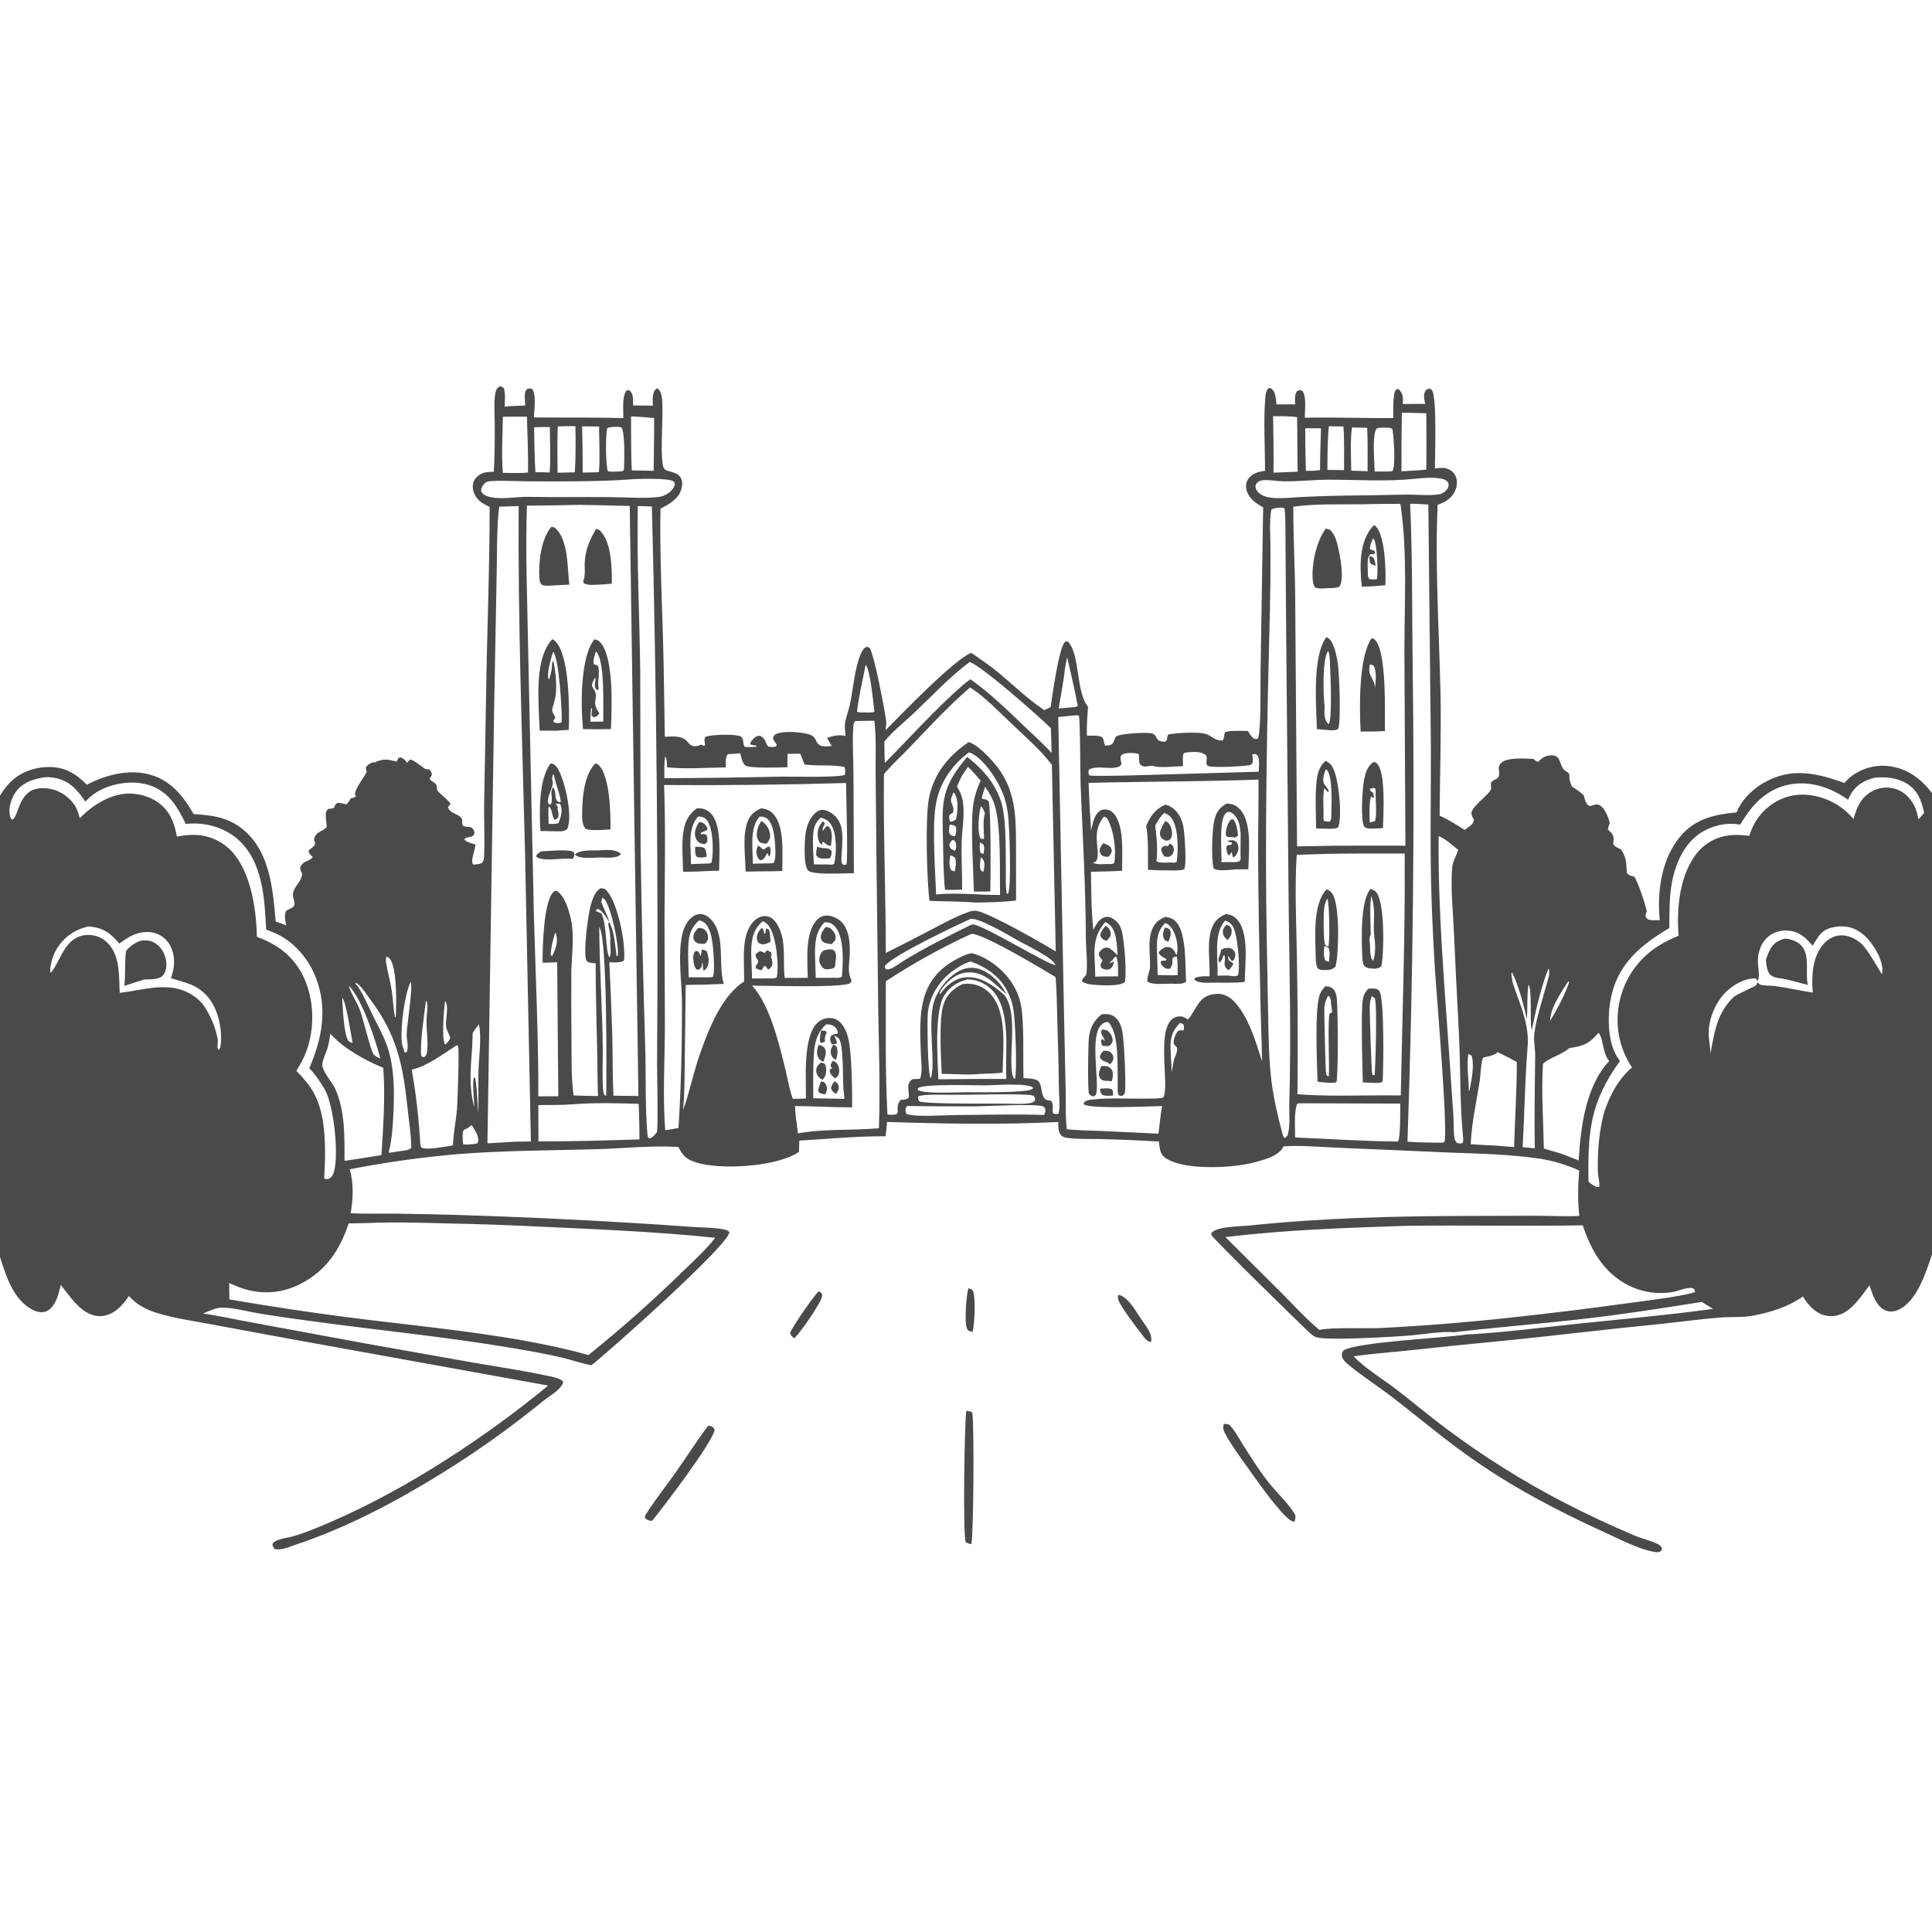 <svg width="110" height="110" viewBox="0 0 110 110" fill="none" xmlns="http://www.w3.org/2000/svg">
<path d="M105.012 44.577C105.127 44.45 105.245 44.324 105.382 44.219C105.421 44.189 105.461 44.16 105.501 44.131C105.542 44.103 105.583 44.076 105.625 44.049C105.667 44.023 105.709 43.998 105.752 43.974C105.796 43.95 105.839 43.927 105.884 43.905C105.928 43.883 105.973 43.862 106.018 43.842C106.063 43.823 106.109 43.804 106.155 43.787C106.202 43.77 106.249 43.753 106.296 43.738C106.343 43.723 106.39 43.71 106.438 43.697C106.486 43.684 106.534 43.673 106.582 43.663C106.631 43.653 106.679 43.644 106.728 43.636C106.777 43.628 106.826 43.621 106.875 43.616C106.924 43.611 106.973 43.607 107.023 43.604C107.072 43.601 107.121 43.6 107.171 43.599C107.22 43.599 107.27 43.6 107.319 43.602C107.368 43.604 107.418 43.608 107.467 43.612C107.516 43.617 107.565 43.623 107.614 43.63C108.621 43.771 109.401 44.363 110 45.154V71.419C109.665 72.427 109.145 74.078 108.11 74.565C107.879 74.673 107.617 74.714 107.375 74.621C107.026 74.488 106.803 74.123 106.662 73.796C106.576 73.596 106.509 73.383 106.439 73.177C105.957 73.828 105.364 74.767 104.504 74.915C104.094 74.986 103.692 74.88 103.359 74.635C103.061 74.415 102.842 74.127 102.646 73.816C101.807 74.418 100.792 74.723 99.785 74.912C99.181 75.025 98.577 74.965 97.969 75.013C96.618 75.12 95.262 75.317 93.91 75.448C91.1 75.72 88.302 76.076 85.492 76.347C83.643 76.525 81.796 76.714 79.95 76.915C78.993 77.016 78.024 77.079 77.073 77.227C77.775 77.956 78.717 78.503 79.518 79.119C80.461 79.844 81.37 80.615 82.325 81.325C83.378 82.115 84.462 82.86 85.577 83.561C86.692 84.261 87.833 84.915 89.001 85.522C90.33 86.215 91.722 86.861 93.103 87.443C93.518 87.618 93.97 87.707 94.375 87.906C94.497 87.965 94.556 88.017 94.62 88.142L94.615 88.279C94.475 88.381 94.375 88.388 94.204 88.36C93.316 88.216 92.187 87.621 91.357 87.244C88.659 86.018 86.035 84.635 83.617 82.914C82.036 81.79 80.56 80.53 79.018 79.356C78.514 78.972 76.798 77.825 76.513 77.443C76.438 77.342 76.388 77.23 76.4 77.1C76.409 77.004 76.448 76.95 76.503 76.876C77.406 76.397 82.061 76.194 83.459 75.985C85.639 75.868 87.828 75.578 90 75.35C92.503 75.088 95.035 74.87 97.528 74.522L96.889 74.126C94.761 74.465 92.611 74.803 90.472 75.055C87.914 75.356 85.345 75.555 82.788 75.849C82.027 75.797 81.171 75.957 80.404 76.026C79.523 76.105 75.633 76.342 74.952 76.138C74.775 76.085 74.622 75.937 74.489 75.812C73.988 75.345 69.116 70.578 68.971 70.318C68.973 70.241 68.954 70.212 69.017 70.155C69.389 69.82 70.639 69.829 71.139 69.777C75.228 69.346 79.401 69.24 83.513 69.23L87.468 69.219C88.286 69.223 89.103 69.27 89.92 69.229C89.823 68.381 89.84 67.495 89.914 66.647C89.207 66.319 88.406 66.08 87.635 65.966C85.992 65.724 84.292 65.687 82.635 65.626L78.585 65.449C77.572 65.41 76.56 65.366 75.549 65.316C74.729 65.276 73.899 65.209 73.079 65.271C73.045 65.331 73.01 65.39 72.969 65.446C72.602 65.957 71.305 66.226 70.714 66.323C69.624 66.502 67.221 66.596 66.308 65.894C66.023 65.675 66.027 65.323 65.984 64.994C64.876 64.927 63.766 64.881 62.656 64.854C62.056 64.84 61.423 64.868 60.83 64.794C60.674 64.775 60.522 64.757 60.41 64.633C60.239 64.442 60.263 64.123 60.252 63.882C56.997 64.042 53.758 63.985 50.501 63.878C50.49 64.152 50.452 64.422 50.417 64.694C48.789 64.687 47.133 64.844 45.507 64.943L45.494 65.574C45.422 65.624 45.352 65.672 45.275 65.714C43.976 66.428 41.027 66.621 39.629 66.184C39.09 66.016 38.867 65.794 38.622 65.303C37.05 65.208 35.42 65.395 33.844 65.435C31.24 65.502 28.631 65.507 26.033 65.714C23.978 65.893 21.938 66.179 19.913 66.573C20.152 67.411 20.105 68.227 19.966 69.077C20.775 69.118 21.596 69.09 22.407 69.097C23.612 69.113 24.816 69.138 26.02 69.172C29.445 69.278 32.868 69.436 36.289 69.646C37.324 69.709 38.358 69.778 39.391 69.854C39.947 69.89 40.525 69.888 41.076 69.973C41.243 69.999 41.425 70.017 41.533 70.161C41.38 70.99 34.727 76.903 33.669 77.733C33.102 77.626 32.543 77.425 31.979 77.292C31.032 77.069 30.064 76.902 29.105 76.741C25.253 76.094 21.346 75.72 17.476 75.185C16.559 75.065 15.645 74.93 14.732 74.78C14.054 74.663 13.289 74.446 12.604 74.452C12.282 74.454 11.864 74.667 11.56 74.783C12.461 74.918 13.359 75.115 14.255 75.28L20.756 76.483L26.973 77.586C28.37 77.827 29.783 78.037 31.169 78.332C31.46 78.393 31.816 78.453 32.052 78.64L32.052 78.752C31.857 79.182 31.305 79.462 30.944 79.751C30.025 80.501 29.082 81.221 28.116 81.911C27.15 82.6 26.163 83.257 25.154 83.883C22.58 85.476 19.754 86.976 16.879 87.933C16.525 88.051 16.022 88.286 15.652 88.199C15.555 88.116 15.543 88.05 15.512 87.929C15.617 87.643 16.262 87.581 16.543 87.508C17.325 87.304 18.096 86.968 18.837 86.649C23.089 84.822 27.648 81.832 31.21 78.888L16.208 76.175L11.848 75.368C10.868 75.186 9.852 75.043 8.901 74.743C8.274 74.546 7.789 74.279 7.338 73.791C7.148 74.072 6.942 74.337 6.677 74.553C6.347 74.821 5.953 74.977 5.523 74.925C4.616 74.817 3.987 73.812 3.462 73.158C3.395 73.413 3.338 73.689 3.238 73.933C3.119 74.221 2.927 74.546 2.622 74.665C2.364 74.765 2.089 74.692 1.852 74.571C0.765 74.017 0.342 72.644 0 71.569V45.298C0.173 45.022 0.357 44.764 0.588 44.534C1.182 43.941 2.019 43.66 2.85 43.671C3.728 43.684 4.351 44.071 4.942 44.68C6.009 44.12 7.317 43.775 8.512 44.097C9.718 44.423 10.428 45.311 11.023 46.35C12.103 46.415 13.018 46.536 13.878 47.261C15.377 48.523 15.538 50.659 15.697 52.467L16.3 52.685C16.251 52.426 16.152 52.086 16.3 51.848L16.475 51.76C16.547 51.725 16.602 51.704 16.666 51.656C16.916 51.468 16.625 51.167 16.688 50.843C16.765 50.446 17.171 50.187 17.203 49.762C17.149 49.651 17.113 49.553 17.084 49.433C17.214 48.975 17.566 49.102 17.81 48.799C17.725 48.719 17.646 48.651 17.594 48.544C17.551 48.458 17.566 48.488 17.606 48.382C17.716 48.302 17.837 48.228 17.913 48.114C17.966 48.035 17.916 47.913 17.894 47.827C17.889 47.808 17.884 47.789 17.878 47.77C18.043 47.273 18.338 47.401 18.607 47.08C18.582 46.849 18.542 46.599 18.549 46.367C18.553 46.218 18.591 46.156 18.692 46.054C18.806 46.047 18.901 46.038 19.01 46.002C19.049 45.894 19.083 45.827 19.158 45.741C19.335 45.676 19.539 45.755 19.716 45.8C19.83 45.704 19.897 45.579 19.974 45.455C20.085 45.432 20.17 45.417 20.264 45.352L20.205 45.201C20.294 44.778 20.677 44.341 20.88 43.953C20.852 43.868 20.838 43.794 20.829 43.705C20.868 43.641 20.905 43.585 20.966 43.538C21.112 43.427 21.269 43.377 21.451 43.415C21.477 43.421 21.503 43.43 21.529 43.437L21.364 43.383C21.935 43.181 22.007 43.237 22.586 43.358L22.682 43.161L22.804 43.122C22.965 43.166 23.027 43.25 23.131 43.371C23.147 43.39 23.161 43.412 23.181 43.426L23.332 43.25C23.51 43.228 24.029 43.659 24.205 43.78C24.291 43.787 24.37 43.797 24.454 43.817C24.52 43.901 24.566 43.951 24.585 44.06C24.603 44.162 24.52 44.234 24.465 44.316L24.512 44.431C24.621 44.495 24.724 44.551 24.812 44.644C24.892 44.728 24.886 44.828 24.878 44.939C24.867 45.078 25.517 45.517 25.649 45.764C25.588 45.851 25.612 45.823 25.548 45.896L25.506 45.943C25.608 46.361 26.13 46.297 26.313 46.644C26.311 46.777 26.312 46.879 26.348 47.009C26.424 47.045 26.485 47.066 26.569 47.074C26.634 47.08 26.735 47.076 26.796 47.099C26.935 47.151 26.96 47.249 27.022 47.37C26.979 47.792 26.595 47.559 26.436 47.795C26.576 47.968 26.869 48.015 27.075 48.083C27.042 48.303 26.978 48.516 26.927 48.732C26.885 48.91 26.84 49.067 26.941 49.229C27.114 49.215 27.267 49.206 27.431 49.14C27.552 49.013 27.552 48.871 27.561 48.703C27.61 47.753 27.551 46.782 27.564 45.83L27.674 39.649C27.725 36.053 27.88 32.453 27.878 28.856C27.687 28.771 27.495 28.679 27.333 28.544C27.099 28.349 26.924 28.039 26.917 27.73C26.916 27.704 26.917 27.678 26.919 27.651C26.921 27.625 26.924 27.599 26.928 27.573C26.933 27.547 26.939 27.521 26.946 27.495C26.954 27.47 26.962 27.445 26.972 27.421C26.982 27.396 26.993 27.372 27.005 27.349C27.017 27.325 27.031 27.302 27.045 27.28C27.06 27.258 27.076 27.237 27.093 27.217C27.109 27.196 27.127 27.177 27.146 27.158C27.428 26.875 27.744 26.87 28.116 26.859C28.166 25.957 28.172 25.038 28.168 24.134C28.166 23.579 28.111 22.975 28.195 22.428C28.226 22.229 28.273 22.121 28.436 22C28.586 22.009 28.582 22.006 28.688 22.111C28.788 22.427 28.741 22.82 28.733 23.15C29.121 23.113 29.511 23.104 29.901 23.09C29.893 22.872 29.87 22.641 29.885 22.425C29.894 22.282 29.93 22.234 30.031 22.139C30.156 22.115 30.185 22.105 30.303 22.146C30.549 22.5 30.41 23.34 30.397 23.767C32.098 23.785 33.79 23.754 35.491 23.807C35.494 23.376 35.432 22.846 35.566 22.436C35.607 22.308 35.642 22.253 35.758 22.19L35.805 22.264L35.819 22.209C35.84 22.229 35.862 22.248 35.882 22.269C36.083 22.473 36.039 22.818 36.044 23.084L37.173 23.093C37.163 22.873 37.137 22.618 37.203 22.405C37.248 22.261 37.281 22.183 37.409 22.107C37.568 22.184 37.626 22.359 37.665 22.522C37.84 23.26 37.493 26.345 37.834 26.707C38.001 26.884 38.541 26.827 38.76 27.204C38.88 27.411 38.848 27.702 38.77 27.92C38.582 28.444 38.072 28.723 37.605 28.959C37.563 31.429 37.675 33.913 37.749 36.382C37.804 38.238 37.816 40.093 37.852 41.95C38.267 41.94 38.781 41.856 39.099 42.188C39.181 42.274 39.254 42.387 39.364 42.438C39.554 42.525 39.742 42.484 39.913 42.395L40.097 42.471L40.147 42.415C40.123 42.265 40.082 42.125 40.141 41.979C40.186 41.951 40.193 41.943 40.251 41.925C40.575 41.825 41.927 41.775 42.202 41.945C42.281 42.043 42.3 42.105 42.316 42.226C42.329 42.33 42.344 42.414 42.382 42.513C42.601 42.559 42.841 42.528 43.064 42.518L43.062 42.445C42.925 42.431 42.82 42.444 42.709 42.359C42.743 42.23 42.813 42.147 42.903 42.053C43.016 41.936 43.105 41.896 43.265 41.89C43.464 41.971 43.538 42.11 43.62 42.298C43.665 42.402 43.67 42.438 43.757 42.514C43.928 42.525 44.054 42.564 44.206 42.481L44.217 42.385C44.125 42.266 44.062 42.179 44.01 42.036C44.046 41.921 44.052 41.86 44.169 41.8C44.572 41.594 45.648 41.674 46.082 41.818C46.269 41.88 46.359 41.963 46.448 42.137C46.489 42.218 46.526 42.305 46.593 42.37C46.783 42.556 47.107 42.486 47.355 42.475L47.087 42.014C47.487 41.874 47.726 41.829 48.147 41.901C48.133 41.783 48.123 41.664 48.112 41.545C48.102 41.436 48.093 41.336 48.107 41.226C48.153 40.85 48.316 40.468 48.395 40.094C48.586 39.188 48.662 37.932 49.067 37.112C49.141 36.96 49.215 36.876 49.373 36.818L49.504 36.887C49.779 37.257 50.347 40.317 50.446 40.988C50.474 41.178 50.447 41.382 50.426 41.572C51.306 40.677 54.321 37.55 55.298 37.171C55.848 37.546 56.395 37.919 56.906 38.345C57.748 39.046 58.544 39.825 59.458 40.432L59.816 40.261C59.912 39.647 60.287 36.874 60.63 36.565C60.701 36.501 60.685 36.523 60.795 36.525C61.481 37.166 61.264 39.368 61.917 40.195C61.927 40.208 61.939 40.221 61.95 40.235C61.91 40.788 61.864 41.338 61.885 41.894C62.157 41.893 62.482 41.849 62.733 41.962C62.812 42.042 62.828 42.092 62.847 42.199C62.864 42.293 62.88 42.364 62.922 42.451C63.003 42.447 63.11 42.451 63.186 42.427C63.371 42.369 63.407 42.239 63.472 42.072C63.51 41.974 63.489 41.982 63.566 41.924C63.778 41.765 65.352 41.669 65.611 41.765C65.786 41.83 65.827 41.97 65.912 42.122C66.059 42.219 66.167 42.222 66.336 42.229C66.509 42.137 66.407 41.98 66.518 41.819C66.956 41.721 68.208 41.664 68.623 41.778C69.024 41.888 69.119 42.18 69.613 42.162C69.739 42.011 69.651 41.839 69.773 41.674C70.166 41.577 70.639 41.621 71.045 41.617C71.147 41.784 71.235 41.92 71.383 42.049C71.512 42.084 71.513 42.09 71.634 42.036C71.812 41.372 71.756 39.074 71.77 38.303L71.919 28.888C71.782 28.806 71.641 28.725 71.511 28.632C71.241 28.436 71.004 28.148 70.953 27.808C70.921 27.602 70.968 27.392 71.1 27.227C71.334 26.936 71.676 26.852 72.028 26.805C72.026 25.502 71.937 24.031 72.032 22.75C72.048 22.536 72.06 22.249 72.231 22.099C72.362 22.1 72.317 22.079 72.413 22.152C72.641 22.328 72.641 22.756 72.68 23.023C73.032 23.03 73.385 23.024 73.737 23.023C73.736 22.776 73.689 22.464 73.854 22.261C73.989 22.209 73.999 22.212 74.14 22.246C74.406 22.546 74.288 23.383 74.289 23.785C75.968 23.747 77.647 23.816 79.327 23.804C79.326 23.399 79.31 22.98 79.362 22.578C79.382 22.421 79.402 22.247 79.534 22.143L79.653 22.179C79.91 22.46 79.882 22.642 79.869 23L81.147 22.997C81.103 22.785 81.027 22.507 81.132 22.303C81.199 22.173 81.247 22.161 81.376 22.125C81.46 22.158 81.475 22.149 81.526 22.212C81.823 22.577 81.698 25.948 81.698 26.672C81.954 26.645 82.21 26.599 82.455 26.706C82.649 26.791 82.815 26.945 82.891 27.145C82.989 27.403 82.959 27.698 82.847 27.945C82.647 28.388 82.29 28.583 81.853 28.74C81.698 32.283 81.935 35.868 82.015 39.412C82.067 41.761 81.977 44.094 81.966 46.442L81.995 46.455C82.488 46.67 82.932 46.963 83.385 47.251C83.5 47.175 83.616 47.092 83.724 47.007C83.854 46.905 83.897 46.835 83.915 46.673C83.844 46.541 83.799 46.443 83.77 46.293C83.854 45.852 84.762 45.265 84.889 44.942C84.936 44.822 84.836 44.635 84.92 44.521C85.014 44.393 85.273 44.363 85.326 44.225C85.428 43.962 85.217 43.688 85.466 43.443C85.816 43.099 86.848 43.191 87.31 43.209C87.396 43.289 87.45 43.352 87.568 43.376C87.717 43.235 87.887 43.082 88.094 43.036C88.996 42.834 88.702 43.638 89.141 43.897C89.233 43.951 89.283 43.99 89.35 44.077C89.348 44.214 89.343 44.347 89.39 44.477C89.426 44.578 89.458 44.675 89.489 44.777C89.74 44.931 89.953 45.08 90.169 45.281C90.448 46.423 90.696 45.533 91.156 45.896C91.386 46.078 91.614 46.596 91.652 46.885C91.595 47.004 91.565 47.1 91.543 47.231C91.616 47.296 91.711 47.37 91.771 47.448C91.895 47.613 91.884 47.798 91.855 47.991C91.852 48.01 91.849 48.03 91.845 48.049C91.928 48.211 92.131 48.279 92.288 48.357C92.618 48.85 92.592 49.126 92.621 49.694C92.747 49.859 92.878 49.863 93.073 49.923C93.22 50.239 93.351 50.56 93.467 50.889C93.582 51.217 93.681 51.55 93.764 51.888C93.746 51.933 93.707 52.029 93.697 52.074C93.675 52.179 93.707 52.242 93.783 52.314C93.905 52.43 94.33 52.388 94.499 52.389C94.34 50.774 94.59 48.919 95.661 47.63C96.509 46.611 97.616 46.373 98.876 46.252C99.2 45.443 99.942 44.783 100.717 44.413C102.208 43.703 103.546 44.063 105.012 44.577ZM57.279 56.59C56.623 56.02 56.066 55.31 55.087 55.364C54.575 55.393 54.131 55.706 53.8 56.081C53.684 56.213 53.517 56.406 53.486 56.584C53.574 56.566 53.535 56.588 53.593 56.513C53.922 56.084 54.344 55.732 54.896 55.653C55.623 55.549 56.318 55.948 56.868 56.384C56.983 56.474 57.094 56.57 57.201 56.67C58.054 57.827 57.291 60.558 57.726 61.411L57.792 61.407C57.923 60.954 57.803 58.142 57.709 57.526C57.685 57.364 57.65 57.205 57.604 57.048C57.557 56.892 57.499 56.739 57.431 56.591C56.994 55.627 56.224 55.098 55.261 54.738C54.881 54.863 54.533 55.062 54.214 55.303C53.464 55.871 52.943 56.69 52.831 57.631C52.777 58.081 52.816 61.172 52.99 61.397C53.295 60.646 52.804 58.276 53.168 57.063C53.379 56.36 53.994 55.587 54.665 55.254C55.044 55.066 55.471 55.054 55.864 55.209C56.43 55.431 57.042 56.019 57.279 56.59ZM79.816 23.506C79.797 24.615 79.79 25.724 79.794 26.833C80.267 26.807 80.74 26.784 81.211 26.737C81.22 25.668 81.219 24.599 81.207 23.53C80.745 23.52 80.278 23.495 79.816 23.506ZM35.929 23.707C35.94 24.728 35.916 25.763 35.973 26.782L37.215 26.806C37.226 25.804 37.248 24.801 37.246 23.799C36.808 23.765 36.368 23.722 35.929 23.707ZM72.485 23.698C72.51 24.769 72.518 25.84 72.508 26.911L73.885 26.857C73.859 25.82 73.875 24.783 73.849 23.748C73.395 23.69 72.941 23.697 72.485 23.698ZM28.631 23.728C28.616 24.781 28.542 25.875 28.631 26.924C29.1 26.922 29.593 26.953 30.059 26.905C30.087 25.846 30.024 24.783 30 23.724C29.544 23.725 29.087 23.719 28.631 23.728ZM31.756 24.283C31.728 25.161 31.734 26.035 31.745 26.913C32.072 26.906 32.402 26.907 32.729 26.89C32.782 26.019 32.777 25.136 32.762 24.263C32.427 24.265 32.09 24.259 31.756 24.283ZM33.144 24.276C33.167 25.152 33.178 26.029 33.176 26.905C33.483 26.899 33.793 26.9 34.1 26.884C34.169 26.03 34.107 25.141 34.11 24.282L33.144 24.276ZM35.067 24.3C34.912 24.312 34.69 24.302 34.563 24.392C34.479 24.929 34.477 26.311 34.602 26.825C34.795 26.875 34.996 26.852 35.194 26.843C35.345 26.835 35.414 26.863 35.528 26.754C35.541 26.26 35.598 24.741 35.395 24.347C35.276 24.307 35.193 24.295 35.067 24.3ZM75.66 24.271C75.577 25.09 75.584 25.931 75.576 26.754L76.525 26.766C76.521 25.942 76.551 25.102 76.489 24.282C76.213 24.278 75.936 24.268 75.66 24.271ZM30.408 24.326C30.427 25.177 30.429 26.038 30.485 26.887C30.755 26.889 31.026 26.884 31.295 26.901C31.364 26.052 31.31 25.169 31.305 24.316C31.006 24.317 30.706 24.308 30.408 24.326ZM76.972 24.34C76.873 25.143 76.921 25.988 76.934 26.796L77.864 26.83C77.862 26.007 77.882 25.178 77.842 24.357L76.972 24.34ZM78.503 24.358C78.408 24.397 78.371 24.383 78.33 24.484C78.128 24.985 78.256 26.255 78.267 26.847L79.13 26.845L79.287 26.819C79.472 26.433 79.354 24.941 79.287 24.465C79.22 24.375 79.204 24.376 79.095 24.36C78.906 24.331 78.694 24.352 78.503 24.358ZM74.316 24.386C74.313 25.195 74.325 26.003 74.352 26.812C74.615 26.802 74.899 26.812 75.158 26.765C75.158 25.971 75.196 25.179 75.212 24.385L74.316 24.386ZM80.513 27.264C78.878 27.43 77.311 27.311 75.676 27.312C74.827 27.314 73.977 27.409 73.129 27.405C72.745 27.404 72.355 27.32 71.975 27.336C71.811 27.343 71.653 27.388 71.547 27.519C71.495 27.583 71.478 27.658 71.485 27.741C71.502 27.924 71.685 28.094 71.836 28.178C72.246 28.408 72.83 28.361 73.286 28.35C75.505 28.187 77.773 28.22 80.002 28.162C80.629 28.145 81.346 28.244 81.959 28.139C82.134 28.109 82.264 28.01 82.375 27.874C82.481 27.745 82.488 27.653 82.468 27.493C82.336 27.315 82.186 27.268 81.976 27.237C81.528 27.172 80.964 27.213 80.513 27.264ZM35.697 27.309C33.865 27.426 32.041 27.41 30.207 27.406C29.478 27.404 28.712 27.348 27.988 27.391C27.825 27.401 27.681 27.414 27.57 27.545C27.474 27.658 27.42 27.754 27.387 27.9C27.427 28.036 27.451 28.096 27.576 28.172C28.179 28.535 29.426 28.261 30.118 28.288C31.647 28.317 33.177 28.29 34.706 28.303C35.459 28.309 36.845 28.398 37.547 28.288C37.79 28.25 38.04 28.113 38.215 27.941C38.325 27.834 38.374 27.735 38.425 27.593C38.406 27.511 38.416 27.459 38.344 27.406C38.064 27.201 36.124 27.257 35.697 27.309ZM77.612 28.71C76.31 28.732 74.924 28.667 73.638 28.85C73.626 30.553 73.731 32.253 73.742 33.956L73.849 48.19L76.051 48.151C77.373 48.154 78.696 48.137 80.018 48.151L79.961 37.089C79.958 34.323 80.146 31.429 79.733 28.686C79.026 28.684 78.319 28.691 77.612 28.71ZM80.287 28.682C80.423 31.669 80.39 34.646 80.429 37.635C80.551 46.76 80.453 55.883 80.136 65.003C80.785 65.053 81.433 65.055 82.084 65.059L82.234 65.029C82.463 64.467 81.784 56.546 81.706 55.307C81.621 53.945 81.555 52.583 81.507 51.219C81.409 48.329 81.477 45.434 81.468 42.543L81.324 28.726C80.979 28.709 80.631 28.682 80.287 28.682ZM32.178 28.761C31.453 28.777 30.727 28.787 30.002 28.791C29.907 31.487 30.026 34.221 30.07 36.919L30.397 52.109C30.493 55.545 30.661 58.983 30.651 62.421L31.788 62.415L31.723 54.789C31.446 54.797 31.169 54.809 30.892 54.812C30.887 53.959 30.944 51.335 31.514 50.776C31.576 50.715 31.614 50.732 31.695 50.727C32.14 50.99 32.36 51.746 32.481 52.224C32.734 53.224 32.543 54.379 32.528 55.401C32.52 56.678 32.524 57.956 32.539 59.234C32.548 60.275 32.52 61.335 32.657 62.369C33.12 62.383 33.585 62.406 34.048 62.4L34.022 61.475C34.012 59.265 33.91 57.057 33.916 54.848C33.731 54.832 33.553 54.84 33.403 54.718C33.176 54.317 33.484 52.069 33.632 51.547C33.732 51.196 33.865 50.764 34.194 50.572C34.365 50.576 34.441 50.596 34.557 50.728C35.172 51.427 35.615 53.642 35.535 54.578C35.53 54.64 35.524 54.651 35.509 54.703C35.284 54.832 34.947 54.79 34.693 54.787C34.76 56.147 34.816 57.508 34.859 58.869C34.887 60.039 34.873 61.216 34.926 62.384L36.349 62.401L35.854 28.806C34.635 28.791 33.394 28.717 32.178 28.761ZM36.312 28.812C36.252 31.951 36.416 35.106 36.452 38.246L36.473 48.315C36.53 52.064 36.618 55.812 36.735 59.56C36.783 61.166 36.724 62.971 36.86 64.542C36.871 64.666 36.873 64.714 36.946 64.818C37.097 64.812 37.104 64.769 37.216 64.674C37.261 64.621 37.377 64.515 37.4 64.456C37.482 64.243 37.409 61.094 37.411 60.579C37.485 49.998 37.387 39.418 37.115 28.84C36.848 28.83 36.579 28.813 36.312 28.812ZM28.423 28.849C28.272 30.066 28.313 31.325 28.28 32.55L28.131 40.522L27.753 65.096L29.39 65.001L30.226 64.991L29.893 48.519C29.731 41.954 29.487 35.382 29.53 28.814L28.423 28.849ZM72.779 28.909C72.627 28.935 72.496 28.928 72.377 29.03C72.263 29.74 72.335 30.525 72.337 31.246C72.341 32.43 72.329 33.613 72.302 34.797C72.141 41.085 72.007 47.359 72.126 53.65L72.21 58.189C72.238 59.348 72.253 60.51 72.406 61.661C72.537 62.643 72.774 63.644 73.03 64.601L73.102 64.774L73.188 64.783C73.201 64.768 73.213 64.753 73.225 64.738C73.275 64.68 73.252 64.7 73.305 64.664C73.479 64.115 73.388 63.392 73.406 62.817C73.517 59.167 73.42 55.509 73.374 51.859L73.221 35.148L73.191 30.9C73.181 30.254 73.206 29.586 73.137 28.944C73.019 28.88 72.908 28.9 72.779 28.909ZM60.763 37.423C60.649 37.819 60.62 38.25 60.559 38.657C60.474 39.218 60.371 39.777 60.273 40.336L60.975 40.277C61.112 40.266 61.25 40.273 61.364 40.187C61.19 39.261 60.968 38.343 60.763 37.423ZM55.209 37.691C54.081 38.529 53.092 39.599 52.072 40.565C51.513 41.093 50.833 41.627 50.352 42.221C50.355 42.627 50.355 43.032 50.382 43.437C51.848 41.953 53.247 40.382 54.82 39.006C54.962 38.895 55.102 38.775 55.252 38.673C56.381 39.48 57.35 40.419 58.348 41.378C58.859 41.87 59.395 42.338 59.872 42.866C59.865 42.397 59.852 41.929 59.834 41.46C59.176 40.809 55.88 37.898 55.209 37.691ZM49.284 37.854C49.119 38.732 48.895 39.625 48.795 40.512C48.939 40.584 49.084 40.566 49.239 40.563C49.399 40.562 49.653 40.595 49.787 40.518C49.72 40.047 49.556 38.117 49.284 37.854ZM55.236 39.136C54.002 40.197 52.885 41.412 51.762 42.587C51.287 43.083 50.768 43.547 50.329 44.076C50.288 47.473 50.432 50.861 50.435 54.257C51.255 53.847 52.071 53.43 52.883 53.005C53.661 52.598 54.451 52.152 55.287 51.875C55.464 51.845 55.586 51.844 55.759 51.898C56.678 52.185 59.206 53.623 60.109 54.168L59.89 43.544C59.215 42.669 58.383 41.95 57.584 41.191C56.847 40.493 56.086 39.695 55.236 39.136ZM61.118 40.737L60.252 40.824L60.572 57.308L60.676 62.211C60.694 62.893 60.65 63.616 60.741 64.291C61.429 64.37 62.127 64.368 62.818 64.397L65.958 64.547C66.018 64.021 66.074 63.495 66.167 62.974C65.469 62.983 62.184 63.152 61.723 62.887L61.697 62.796C61.812 62.65 61.993 62.628 62.167 62.607C63.164 62.487 64.24 62.571 65.248 62.55C65.555 62.543 65.93 62.569 66.226 62.491C66.651 61.854 65.675 58.141 67.05 57.879C67.282 57.834 67.452 57.916 67.635 58.048C68.194 57.413 68.2 56.65 69.277 56.588C69.636 56.568 69.96 56.723 70.214 56.969C71.058 57.787 71.505 59.333 71.858 60.43C71.831 59.047 71.767 57.665 71.751 56.283C71.685 53.679 71.645 51.075 71.631 48.471C71.628 47.109 71.665 45.748 71.654 44.386C68.429 44.506 65.204 44.492 61.98 44.574C62.012 45.482 62.059 46.388 62.12 47.294C62.203 46.928 62.292 46.373 62.637 46.157C62.778 46.069 62.965 46.068 63.119 46.12C63.37 46.204 63.528 46.439 63.63 46.67C63.996 47.5 63.876 48.677 63.891 49.574C63.3 49.614 62.708 49.622 62.115 49.635C62.131 50.738 62.133 51.843 62.249 52.942C62.394 52.666 62.557 52.333 62.877 52.229C63.04 52.176 63.188 52.2 63.333 52.286C63.642 52.467 63.802 52.714 63.879 53.052C64.029 53.712 64.143 55.274 64.052 55.91C63.738 56.178 62.641 56.098 62.236 56.065C62.028 56.048 61.859 56.006 61.668 55.925L61.597 55.84C61.653 55.641 61.837 55.617 61.86 55.406C61.929 54.766 61.827 54.026 61.824 53.374C61.812 50.479 61.642 47.572 61.525 44.679C61.502 44.111 61.508 40.965 61.425 40.746C61.309 40.715 61.236 40.718 61.118 40.737ZM48.68 41.056C48.594 41.179 48.596 41.225 48.585 41.376C48.519 42.24 48.589 43.158 48.593 44.028L48.617 49.718C48.162 49.709 46.261 49.842 46.005 49.557C45.741 49.263 45.809 47.895 45.862 47.478C45.918 47.038 46.111 46.522 46.475 46.244C46.61 46.141 46.761 46.087 46.932 46.12C47.26 46.183 47.591 46.447 47.756 46.733C48.19 47.484 47.783 48.885 47.951 49.187C47.97 49.222 48.02 49.226 48.054 49.245L48.189 49.226C48.293 49.007 48.174 45.262 48.172 44.581C44.719 44.683 41.266 44.721 37.811 44.695C37.902 47.277 37.846 49.858 37.834 52.441L37.856 58.498C37.85 60.435 37.725 62.418 37.875 64.348C38.127 64.308 38.381 64.275 38.631 64.226C38.778 61.875 38.837 59.483 38.828 57.126C38.823 55.961 38.625 54.758 38.777 53.602C38.843 53.103 38.973 52.577 39.377 52.24C39.536 52.106 39.728 52.023 39.94 52.047C40.221 52.079 40.468 52.301 40.624 52.525C41.279 53.462 40.891 54.935 41.208 56.019C40.486 56.052 39.764 56.072 39.042 56.08L38.986 60.397C38.972 61.326 38.988 62.29 38.888 63.213C39.302 62.087 39.509 60.906 39.934 59.78C40.386 58.498 41.149 56.641 42.361 55.888C42.411 54.826 42.108 53.161 42.99 52.388C43.164 52.236 43.388 52.133 43.623 52.16C43.873 52.19 44.062 52.351 44.199 52.552C44.818 53.457 44.551 54.651 44.677 55.673C45.115 55.679 45.552 55.686 45.99 55.673C45.976 54.732 45.811 53.126 46.511 52.378C46.653 52.226 46.833 52.135 47.042 52.129C47.36 52.118 47.713 52.285 47.931 52.513C48.389 52.995 48.412 53.855 48.374 54.483C48.345 54.96 48.25 55.368 48.479 55.809C48.462 55.888 48.472 55.925 48.401 55.976C48.005 56.259 43.61 56.116 42.816 56.116C43.847 57.208 44.386 59.535 44.738 60.98C44.865 61.501 44.95 62.061 45.138 62.561C45.387 62.559 45.638 62.563 45.886 62.545C45.901 61.444 45.705 59.072 46.518 58.259C46.542 58.234 46.568 58.21 46.595 58.188C46.622 58.166 46.65 58.145 46.679 58.126C46.708 58.106 46.738 58.089 46.769 58.073C46.8 58.056 46.832 58.042 46.865 58.029C46.898 58.016 46.931 58.005 46.964 57.996C46.998 57.987 47.032 57.979 47.067 57.974C47.101 57.968 47.136 57.964 47.171 57.962C47.206 57.96 47.241 57.96 47.276 57.962C47.533 57.972 47.751 58.097 47.915 58.291C48.141 58.558 48.253 58.906 48.324 59.241C48.493 60.041 48.526 62.174 48.517 63.048C47.431 63.053 46.347 62.978 45.261 62.975C45.294 63.497 45.362 64.012 45.431 64.53C46.938 64.255 48.517 64.374 50.042 64.237C50.119 61.984 50.039 59.717 50.003 57.464L49.903 49.052L49.855 44.008C49.847 43.023 49.898 42.016 49.782 41.036C49.416 41.041 49.046 41.037 48.68 41.056ZM67.578 42.837L67.412 42.874C67.333 43.015 67.346 43.11 67.349 43.265L67.353 43.621C66.936 43.629 66.077 43.735 65.708 43.621C65.388 43.523 65.153 43.808 64.887 43.483C64.846 43.297 64.842 43.132 64.845 42.942C64.675 42.852 64.138 42.847 63.956 42.932C63.888 42.964 63.821 42.997 63.805 43.076C63.779 43.206 63.826 43.347 63.855 43.474C63.8 43.598 63.791 43.616 63.654 43.666C63.19 43.836 62.379 43.546 61.991 43.833C61.964 43.986 61.963 44.004 62.023 44.147C62.202 44.226 65.642 44.113 66.132 44.099L71.667 43.938C71.675 43.652 71.724 43.316 71.627 43.044C71.538 42.957 71.51 42.921 71.373 42.934C71.348 42.937 71.325 42.947 71.301 42.954L71.308 43.008C71.329 43.162 71.333 43.288 71.313 43.442C71.234 43.544 71.233 43.555 71.1 43.573C70.656 43.634 69.16 43.728 68.769 43.612C68.674 43.505 68.681 43.488 68.692 43.337C68.695 43.301 68.702 43.266 68.705 43.23C68.715 43.117 68.702 43.081 68.651 42.985C68.332 42.758 67.949 42.815 67.578 42.837ZM41.446 42.941C41.28 43.105 41.326 43.466 41.324 43.692C40.228 43.708 39.062 43.798 37.974 43.688C37.975 43.473 37.985 43.293 37.898 43.094L37.867 43.098C37.807 43.495 37.825 43.907 37.825 44.308C40.047 44.298 42.268 44.268 44.489 44.218C45.026 44.214 47.933 44.281 48.108 44.106C48.125 43.951 48.137 43.833 48.091 43.68C47.487 43.512 46.513 43.635 45.806 43.525L45.563 42.911L44.84 42.922L44.829 43.685C44.424 43.689 42.641 43.766 42.434 43.577C42.249 43.409 42.206 43.123 42.146 42.892C41.912 42.91 41.679 42.927 41.446 42.941ZM2.434 44.269C1.809 44.386 1.249 44.578 0.873 45.128C0.623 45.494 0.448 46.066 0.585 46.508C0.607 46.579 0.616 46.588 0.651 46.642L0.726 46.663C1.144 46.37 1.02 44.623 2.803 44.903C3.378 44.993 3.894 45.341 4.23 45.812C4.39 46.037 4.464 46.322 4.545 46.583C5.266 45.841 6.296 45.187 7.365 45.182C8.085 45.179 8.838 45.457 9.341 45.982C9.791 46.451 9.951 47.016 10.073 47.633C11.037 47.45 11.863 47.486 12.713 48.06C13.781 48.782 14.245 50.255 14.455 51.462C14.562 52.08 14.611 52.713 14.627 53.339C15.833 53.786 16.736 54.456 17.294 55.646C17.894 56.927 17.93 58.52 17.447 59.844C17.299 60.249 17.102 60.603 16.874 60.969C17.764 61.867 18.136 62.512 18.377 63.768C18.544 64.891 18.53 65.955 18.454 67.083C18.57 67.16 18.582 67.135 18.715 67.122C18.892 67.019 18.956 66.916 19.012 66.724C19.303 65.717 19.004 62.905 18.483 62.012C18.23 61.581 17.956 61.179 17.608 60.819C18.338 59.152 18.665 57.41 17.98 55.653C17.559 54.574 16.715 53.581 15.638 53.119C15.477 53.051 15.315 52.986 15.152 52.923C15.064 51.161 14.971 49.063 13.547 47.794C12.802 47.129 11.758 46.83 10.769 46.893C10.706 46.897 10.643 46.907 10.58 46.917C10.135 45.987 9.622 45.103 8.59 44.734C7.695 44.413 6.559 44.552 5.72 44.98C5.388 45.15 5.114 45.365 4.861 45.639C4.412 44.973 3.942 44.436 3.106 44.287C2.894 44.249 2.647 44.233 2.434 44.269ZM106.785 44.267C106.207 44.405 105.724 44.651 105.401 45.176C105.331 45.29 105.278 45.41 105.225 45.534C104.263 44.86 103.134 44.452 101.946 44.654C100.898 44.832 100.083 45.475 99.483 46.331C99.34 46.535 99.206 46.745 99.071 46.954C98.318 46.799 97.423 47.019 96.788 47.448C95.854 48.079 95.375 49.22 95.184 50.294C95.035 51.135 95.05 51.988 95.045 52.838C93.541 53.727 92.245 54.757 91.786 56.526C91.514 57.572 91.481 59.181 92.05 60.138C92.108 60.233 92.168 60.326 92.232 60.416C90.524 62.76 90.395 64.469 90.443 67.284C90.605 67.414 90.739 67.518 90.935 67.592L91.063 67.573C91.081 67.262 90.976 66.961 90.972 66.647C90.957 65.541 91.044 64.327 91.354 63.265C91.701 62.292 92.127 61.461 92.92 60.777C92.169 59.635 91.931 58.355 92.212 57.01C92.229 56.929 92.248 56.849 92.27 56.77C92.291 56.69 92.314 56.611 92.34 56.533C92.365 56.454 92.392 56.377 92.421 56.3C92.45 56.222 92.481 56.146 92.514 56.071C92.547 55.995 92.582 55.921 92.619 55.847C92.655 55.773 92.694 55.7 92.734 55.628C92.775 55.556 92.817 55.486 92.861 55.416C92.904 55.346 92.95 55.278 92.997 55.21C93.044 55.143 93.094 55.076 93.144 55.011C93.195 54.946 93.247 54.883 93.301 54.82C93.354 54.758 93.41 54.697 93.467 54.637C93.523 54.577 93.582 54.519 93.641 54.462C93.701 54.406 93.762 54.35 93.825 54.297C93.887 54.243 93.951 54.191 94.016 54.14C94.081 54.09 94.148 54.041 94.215 53.994C94.283 53.947 94.351 53.901 94.421 53.858C94.786 53.624 95.179 53.449 95.573 53.272C95.443 51.739 95.629 49.731 96.674 48.505C97.177 47.916 97.883 47.59 98.65 47.544C98.959 47.526 99.291 47.553 99.598 47.589C99.852 46.747 100.388 46.046 101.165 45.619C101.961 45.181 102.842 45.147 103.698 45.411C104.443 45.642 105.025 46.041 105.534 46.632C105.709 45.988 105.941 45.422 106.552 45.071C106.602 45.042 106.654 45.016 106.707 44.992C106.76 44.968 106.814 44.947 106.869 44.929C106.924 44.911 106.98 44.895 107.036 44.883C107.093 44.87 107.15 44.86 107.208 44.853C107.265 44.846 107.323 44.842 107.381 44.841C107.439 44.84 107.497 44.842 107.555 44.847C107.613 44.851 107.67 44.859 107.727 44.87C107.784 44.88 107.841 44.894 107.897 44.91C108.396 45.056 108.774 45.433 109.002 45.892C109.121 46.13 109.173 46.394 109.228 46.652L109.553 46.283C109.403 45.598 109.213 45.02 108.583 44.625C108.025 44.274 107.423 44.235 106.785 44.267ZM62.864 46.489C62.059 47.419 62.704 48.436 62.43 48.995C62.39 49.076 62.3 49.095 62.224 49.12C62.443 49.241 62.77 49.2 63.016 49.193C63.176 49.193 63.307 49.225 63.442 49.135C63.568 48.389 63.418 47.228 63.023 46.581C62.974 46.551 62.918 46.51 62.864 46.489ZM46.743 46.546C46.414 46.834 46.331 47.09 46.298 47.526C46.258 48.077 46.316 48.661 46.337 49.215L47.111 49.219C47.249 49.224 47.381 49.261 47.497 49.182C47.633 48.575 47.656 47.514 47.331 46.969C47.191 46.734 46.994 46.63 46.743 46.546ZM81.91 47.6C81.866 51.692 82.221 55.816 82.501 59.898L82.748 63.483C82.776 63.896 82.745 64.363 82.807 64.764C82.826 64.888 82.86 64.971 82.945 65.065C83.074 65.122 83.137 65.107 83.273 65.079C83.305 64.991 83.313 64.931 83.31 64.838C83.1 62.813 83.168 60.755 83.059 58.722C82.953 56.771 82.856 54.818 82.77 52.865C82.717 51.723 82.583 50.501 82.684 49.363C82.713 49.03 82.936 48.716 83.02 48.387C82.677 48.114 82.316 47.769 81.91 47.6ZM74.97 48.634L73.83 48.669C73.708 50.532 73.804 52.44 73.837 54.306C73.883 56.964 73.908 59.643 73.87 62.301C75.524 62.428 77.213 62.366 78.871 62.364L79.755 62.37C79.841 57.78 80.012 53.188 79.977 48.597C78.31 48.604 76.636 48.576 74.97 48.634ZM34.309 51.102C34.292 51.159 34.231 51.297 34.235 51.349C34.243 51.454 34.625 52.197 34.696 52.508C34.535 52.266 34.31 51.841 34.029 51.745C33.97 51.792 33.94 51.799 33.918 51.874C34.023 51.919 34.129 51.959 34.236 51.997C34.569 52.611 34.464 54.233 34.7 54.504C34.855 54.318 34.687 53.683 34.763 53.412C34.73 53.327 34.734 53.307 34.734 53.219C34.733 52.979 34.623 52.784 34.638 52.539L34.695 52.525C34.987 53.029 35.02 53.851 35.104 54.43L35.173 54.426C35.255 53.839 34.817 51.771 34.463 51.258C34.42 51.196 34.368 51.149 34.309 51.102ZM55.279 52.311C54.421 52.691 50.844 54.4 50.398 54.976L50.378 55.097C50.449 55.178 50.424 55.185 50.517 55.191C50.764 55.208 51.138 54.897 51.352 54.764C52.607 53.981 53.93 53.334 55.25 52.67C55.3 52.658 55.349 52.63 55.401 52.633C55.997 52.669 59.775 54.991 60.093 54.946C59.978 54.55 58.484 53.838 58.092 53.622C57.471 53.28 55.89 52.306 55.279 52.311ZM39.814 52.393C39.394 52.76 39.237 53.156 39.197 53.71C39.151 54.347 39.208 55.001 39.21 55.64L40.35 55.645L40.575 55.633C40.739 55.397 40.605 53.891 40.542 53.531C40.485 53.202 40.358 52.681 40.055 52.497C39.981 52.452 39.895 52.422 39.814 52.393ZM43.43 52.447C42.994 52.818 42.834 53.24 42.787 53.808C42.736 54.434 42.821 55.082 42.813 55.712L43.788 55.707C43.94 55.702 44.101 55.729 44.227 55.641C44.367 54.965 44.194 53.348 43.801 52.76C43.702 52.611 43.592 52.522 43.43 52.447ZM46.94 52.517C46.415 53.062 46.392 53.744 46.405 54.46C46.415 54.865 46.428 55.27 46.445 55.674L47.45 55.67C47.614 55.67 47.796 55.701 47.934 55.609C48.005 54.845 48.072 53.413 47.58 52.799C47.467 52.657 47.319 52.54 47.134 52.52C47.064 52.512 47.009 52.515 46.94 52.517ZM62.93 52.499C62.073 53.457 62.361 54.427 62.36 55.606C62.793 55.593 63.225 55.588 63.658 55.59C63.649 55.279 63.692 54.729 63.545 54.455C63.456 54.5 63.458 54.488 63.401 54.579C63.34 54.677 63.27 54.731 63.18 54.8L63.21 54.831L63.237 54.825L63.361 54.755L63.41 54.808C63.391 54.938 63.35 55.051 63.242 55.137C63.135 55.223 62.962 55.225 62.837 55.176C62.77 55.149 62.743 55.125 62.688 55.085C62.651 54.947 62.652 54.92 62.717 54.785C62.734 54.749 62.756 54.721 62.779 54.689L62.728 54.624C62.619 54.482 62.551 54.428 62.565 54.249C62.667 54.103 62.774 53.982 62.962 53.955C63.146 53.929 63.3 54.08 63.424 54.192C63.495 54.255 63.564 54.321 63.63 54.389C63.584 53.852 63.604 53.017 63.162 52.641C63.095 52.584 63.01 52.535 62.93 52.499ZM5.01 52.753C4.233 52.931 3.603 53.386 3.197 54.083C3.001 54.419 2.845 54.969 2.855 55.354L2.911 55.373C3.47 54.68 3.688 53.35 4.883 53.239C5.309 53.199 5.732 53.327 6.051 53.614C6.741 54.233 6.775 55.218 6.799 56.077C6.803 56.228 6.805 56.379 6.82 56.53C8.306 56.356 9.799 55.775 11.137 56.785C11.275 56.889 11.405 57.017 11.524 57.142C11.632 57.291 11.73 57.445 11.821 57.604C11.911 57.763 11.993 57.927 12.066 58.095C12.139 58.263 12.202 58.435 12.257 58.61C12.311 58.785 12.356 58.962 12.391 59.142C12.432 59.346 12.331 59.623 12.427 59.79C12.547 59.696 12.555 59.607 12.57 59.458C12.661 58.581 12.417 57.439 11.834 56.759C11.229 56.053 10.565 55.952 9.732 55.698C9.939 55.115 10.001 54.515 9.736 53.932C9.564 53.553 9.258 53.269 8.861 53.139C8.391 52.984 7.869 53.08 7.438 53.305C7.21 53.424 7 53.575 6.791 53.724C6.295 53.121 5.848 52.807 5.05 52.752C5.037 52.751 5.023 52.752 5.01 52.753ZM104.564 52.759C104.102 52.841 103.803 52.937 103.524 53.338C103.411 53.502 103.308 53.675 103.205 53.845C102.816 53.391 102.464 53.047 101.831 52.987C101.411 52.947 100.984 53.063 100.662 53.339C100.277 53.668 100.105 54.17 100.086 54.665C100.073 55.005 100.22 55.541 100.082 55.844L99.96 55.709C99.368 55.686 98.757 56.028 98.329 56.421C97.719 56.981 97.3 57.931 97.287 58.766C97.28 59.175 97.378 59.588 97.384 60.001C97.611 58.758 97.761 57.663 98.719 56.756C98.991 56.556 99.907 56.17 99.975 56.104C100.026 56.055 100.038 55.977 100.07 55.914C100.087 55.939 100.101 55.967 100.121 55.989C100.126 55.995 100.212 56.058 100.225 56.062C100.445 56.138 100.828 56.107 101.075 56.142C101.791 56.244 102.499 56.404 103.214 56.512C103.134 55.64 103.183 54.521 103.771 53.809C104.013 53.517 104.346 53.295 104.73 53.26C105.191 53.218 105.651 53.432 105.986 53.737C106.381 54.096 107.115 55.466 107.155 55.473C107.261 54.913 106.942 54.271 106.631 53.82C106.294 53.334 105.808 52.878 105.205 52.775C104.999 52.74 104.771 52.735 104.564 52.759ZM34.117 52.786C34.134 55.123 34.299 57.46 34.32 59.8C34.323 60.159 34.266 62.036 34.381 62.279C34.396 62.311 34.42 62.338 34.447 62.36C34.466 62.376 34.493 62.38 34.516 62.39C34.533 61.247 34.585 53.287 34.117 52.786ZM31.603 53.109C31.484 53.514 31.376 53.928 31.352 54.351L31.427 54.451C31.637 54.033 31.802 53.63 31.65 53.157L31.603 53.109ZM55.299 53.174C54.456 53.561 53.628 53.979 52.817 54.429C52.005 54.879 51.212 55.358 50.437 55.868C50.434 58.39 50.396 60.937 50.527 63.456C50.704 63.467 50.906 63.503 51.069 63.421C51.13 63.323 51.119 63.269 51.112 63.159C51.098 62.94 51.132 62.802 51.274 62.63C51.45 62.609 51.602 62.621 51.736 62.498C51.757 62.36 51.745 62.254 51.727 62.115C51.702 61.918 51.684 61.763 51.801 61.588C51.849 61.517 51.896 61.481 51.968 61.44C52.108 61.438 52.247 61.434 52.387 61.421C52.532 61.021 52.449 60.482 52.432 60.061C52.337 57.665 52.237 55.626 54.763 54.457C54.939 54.376 55.115 54.316 55.302 54.267C56.223 54.477 57.155 55.225 57.65 56.018C57.758 56.189 57.85 56.368 57.928 56.554C58.005 56.741 58.066 56.933 58.11 57.13C58.333 58.162 58.233 60.223 58.274 61.384C58.511 61.403 58.979 61.388 59.145 61.583C59.369 61.849 59.236 62.531 59.627 62.636C59.694 62.655 59.77 62.663 59.838 62.675C59.983 62.832 59.94 63.032 59.932 63.238C59.929 63.32 59.947 63.334 59.983 63.406C60.098 63.436 60.157 63.438 60.272 63.41C60.372 62.961 60.291 62.394 60.288 61.931C60.28 60.66 60.236 59.392 60.199 58.121C60.174 57.293 60.177 56.455 60.099 55.63C59.472 55.249 55.907 53.098 55.299 53.174ZM22.002 54.457C21.976 54.576 21.964 54.672 21.982 54.795C22.061 55.334 22.222 55.861 22.304 56.401C22.38 56.895 22.39 57.398 22.479 57.892L22.53 57.919C22.575 57.208 22.616 55.098 22.19 54.581C22.142 54.524 22.067 54.488 22.002 54.457ZM88.159 55.147C87.712 56.291 87.46 57.456 87.214 58.655C87.21 58.635 87.205 58.615 87.201 58.594C87.094 58.052 87.24 56.395 87.03 56.048C86.922 56.676 86.99 57.385 86.929 58.03C86.803 57.355 86.41 55.962 86.094 55.373L86.054 55.396C86.062 55.88 86.236 56.29 86.4 56.736C86.747 57.681 87.062 58.587 86.974 59.608C86.824 61.512 86.798 63.411 86.695 65.315L87.383 65.379C87.358 63.624 87.383 61.879 87.406 60.124C87.412 59.696 87.305 59.25 87.361 58.826C87.482 57.907 87.809 56.978 88.046 56.081C88.107 55.852 88.305 55.332 88.159 55.147ZM55.095 55.762C54.531 55.899 54.087 56.169 53.769 56.666C53.184 57.583 53.385 60.273 53.426 61.451L55.712 61.43L57.295 61.431C57.211 59.872 57.63 57.396 56.382 56.271C56.017 55.943 55.582 55.778 55.095 55.762ZM89.288 55.876C88.895 56.487 88.269 57.376 88.255 58.126C88.691 57.4 89.062 56.721 89.344 55.917L89.288 55.876ZM23.384 55.893C23.028 56.64 22.802 58.453 22.873 59.305C22.89 59.513 22.977 59.73 23.043 59.927L23.151 59.911C23.292 59.602 23.145 59.21 23.154 58.882C23.168 58.317 23.519 56.26 23.384 55.893ZM20.2 55.947C20.62 56.43 20.871 57.084 21.148 57.657C21.446 58.272 21.79 58.866 22.025 59.509C22.527 60.887 22.456 62.657 22.356 64.109C22.32 64.635 22.258 65.127 22.127 65.638L23.132 65.491C23.265 65.45 23.339 65.456 23.42 65.337C23.409 64.625 23.293 63.912 23.217 63.205C22.95 60.699 22.642 58.993 21.091 56.915C20.884 56.638 20.665 56.28 20.41 56.051C20.352 56 20.294 55.982 20.223 55.956C20.215 55.953 20.208 55.95 20.2 55.947ZM19.851 56.114C19.996 56.596 20.297 57.013 20.481 57.48C20.672 57.964 21.092 59.781 21.264 60.023C21.29 60.059 21.388 60.135 21.431 60.161C21.499 60.203 21.581 60.234 21.654 60.265C21.386 59.231 20.615 56.858 19.851 56.114ZM19.485 56.806C19.509 57.299 19.572 58.919 19.841 59.275C19.92 59.319 19.985 59.367 20.075 59.382C20 58.983 19.694 56.983 19.485 56.806ZM24.25 56.977C24.164 57.671 23.889 59.52 23.987 60.123C24.078 60.2 24.022 60.173 24.159 60.189C24.26 60.074 24.292 60.053 24.313 59.903C24.393 59.33 24.278 58.713 24.281 58.132C24.282 57.825 24.37 57.386 24.318 57.096C24.308 57.045 24.287 57.011 24.25 56.977ZM25.334 57.001C25.285 57.422 25.134 59.159 25.326 59.435C25.335 59.448 25.348 59.458 25.359 59.469L25.44 59.389C25.513 59.294 25.652 59.175 25.626 59.049C25.621 59.025 25.559 58.891 25.552 58.876C25.485 58.722 25.403 58.554 25.39 58.384C25.367 58.083 25.577 57.173 25.334 57.001ZM67.179 58.246C66.79 58.642 66.644 59.013 66.646 59.571C66.647 60.064 66.7 60.556 66.709 61.05C66.758 60.807 66.803 60.563 66.846 60.319C66.927 60.102 67.054 59.87 67.01 59.636C67.006 59.633 67 59.631 66.996 59.627C66.988 59.619 66.983 59.609 66.976 59.601C66.885 59.5 66.818 59.474 66.822 59.33C66.827 59.115 66.93 58.891 67.047 58.715C67.204 58.626 67.221 58.666 67.393 58.671C67.412 58.514 67.433 58.454 67.371 58.306C67.309 58.286 67.242 58.259 67.179 58.246ZM27.265 58.315C27.138 58.481 27.015 58.642 26.911 58.824C26.899 60.362 26.597 61.477 27 63.038C27.013 62.748 26.858 61.474 27.007 61.326L27.064 61.401C27.156 62.066 27.198 62.72 27.213 63.391C27.265 62.614 27.222 61.841 27.238 61.064C27.253 60.3 27.439 59.032 27.265 58.315ZM47.045 58.318C46.499 58.81 46.373 59.386 46.333 60.092C46.288 60.903 46.302 61.72 46.303 62.532C46.895 62.539 47.486 62.55 48.076 62.564C48.063 62.407 48.056 62.246 48.033 62.091L48.022 61.99C47.97 61.491 48.052 59.37 47.734 59.104C47.666 59.047 47.573 59.002 47.495 58.958C47.557 59.117 47.659 59.245 47.635 59.416C47.517 59.468 47.491 59.466 47.361 59.453C47.295 59.359 47.261 59.251 47.27 59.134C47.276 59.05 47.3 58.982 47.372 58.94C47.477 58.879 47.584 58.863 47.701 58.842C47.715 58.707 47.661 58.615 47.572 58.51C47.437 58.349 47.243 58.324 47.045 58.318ZM91.01 58.802C90.491 59.419 90.151 59.564 89.361 59.67C88.822 60.111 88.203 60.216 87.851 60.569C87.75 62.154 87.873 63.803 87.9 65.392L88.876 65.681C89.213 65.808 89.548 65.938 89.883 66.069C89.999 64.182 90.27 61.856 91.624 60.41C91.229 59.974 91.294 59.086 91.01 58.802ZM18.805 58.857C18.762 59.132 18.727 59.415 18.646 59.682C18.57 59.934 18.32 60.423 18.353 60.664C18.408 61.072 18.899 61.594 19.081 61.987C19.655 63.234 19.618 64.751 19.614 66.093C20.164 66.01 20.716 65.935 21.265 65.841C21.414 65.815 21.572 65.796 21.719 65.761C21.82 64.111 21.945 62.453 21.82 60.8C20.749 60.35 19.598 59.721 18.805 58.857ZM26.018 59.505C25.254 59.987 24.326 60.709 23.439 60.901C23.693 62.293 23.85 63.727 23.929 65.14L23.977 65.33C24.304 65.514 25.385 65.263 25.792 65.217C25.809 64.526 25.954 63.856 26.019 63.171C26.049 62.849 26.154 59.763 26.086 59.594C26.072 59.559 26.041 59.534 26.018 59.505ZM85.263 59.902C85.249 59.915 85.236 59.928 85.222 59.941C84.989 60.154 84.464 60.172 84.43 60.238C84.331 60.432 84.291 61.271 84.251 61.533C84.068 62.724 83.801 63.856 83.741 65.068L83.737 65.146C84.167 65.172 84.599 65.208 85.03 65.215C85.422 65.243 85.814 65.275 86.206 65.311C86.252 63.702 86.366 62.073 86.361 60.465C85.998 60.27 85.636 60.078 85.263 59.902ZM83.604 60.007C83.488 60.667 83.629 61.425 83.628 62.101C83.672 62.087 83.662 62.101 83.674 62.079C83.775 61.495 83.955 60.706 83.797 60.128C83.725 60.059 83.702 60.044 83.604 60.007ZM56.145 61.796C55.498 61.803 52.679 61.697 52.279 61.945L52.245 62.042C52.529 62.303 54.517 62.182 55.013 62.187C55.544 62.181 58.51 62.24 58.782 61.997C58.82 61.963 58.81 61.968 58.811 61.917C58.458 61.648 56.617 61.788 56.145 61.796ZM54.191 62.331C53.833 62.34 52.528 62.278 52.275 62.428C52.26 62.573 52.263 62.579 52.338 62.706C52.656 62.869 56.541 62.832 57.216 62.835C57.564 62.832 58.647 62.927 58.889 62.704C58.948 62.651 58.929 62.59 58.933 62.517L58.844 62.369L58.719 62.388L58.756 62.346C57.248 62.258 55.705 62.346 54.191 62.331ZM73.965 62.815L73.842 62.862C73.671 63.414 73.739 64.177 73.738 64.761C75.682 64.841 77.641 64.98 79.586 64.994C79.752 64.793 79.72 63.187 79.725 62.834L73.965 62.815ZM32.676 62.87C32.004 62.926 31.323 62.911 30.65 62.917L30.658 64.987C31.923 64.986 33.187 64.968 34.452 64.931L36.41 64.874C36.398 64.2 36.398 63.523 36.364 62.85C35.155 62.809 33.88 62.776 32.676 62.87ZM51.645 62.971C51.569 63.064 51.535 63.176 51.563 63.302C51.576 63.362 51.593 63.381 51.624 63.428C52.179 63.616 53.676 63.492 54.32 63.487C56.02 63.477 57.743 63.425 59.44 63.48C59.51 63.365 59.551 63.262 59.501 63.124C59.469 63.038 59.441 63.011 59.358 62.986C58.841 62.833 56.19 62.987 55.475 62.993C54.199 62.996 52.922 62.989 51.645 62.971ZM26.82 64.065C26.416 64.498 26.308 64.053 26.348 64.958C26.351 65.025 26.362 65.082 26.376 65.148C26.565 65.177 26.747 65.156 26.936 65.142L27.178 65.099C27.248 64.979 27.245 64.894 27.214 64.757C27.162 64.527 26.992 64.281 26.874 64.077L26.82 64.065ZM20.806 69.64L19.85 69.656C19.357 71.163 18.565 72.353 17.121 73.092C16.065 73.634 14.936 73.727 13.805 73.357C13.545 73.272 13.296 73.16 13.047 73.047L13.059 73.982C15.968 74.484 18.888 74.906 21.82 75.247C25.454 75.681 29.137 76.056 32.697 76.933C32.964 77.006 33.235 77.073 33.5 77.154C35.366 75.653 37.156 74.067 38.87 72.394C39.502 71.781 40.183 71.173 40.721 70.475C37.418 70.127 34.088 69.998 30.772 69.84C28.994 69.752 27.215 69.69 25.434 69.655C23.894 69.614 22.347 69.566 20.806 69.64ZM80.032 69.795C76.605 69.909 73.178 70.022 69.77 70.436L72.936 73.585C73.646 74.298 74.347 75.075 75.118 75.719C75.884 75.557 77.704 75.654 78.609 75.611C81.08 75.486 83.545 75.289 86.004 75.019C88.329 74.769 90.65 74.483 92.966 74.16C94.097 74.002 95.266 73.877 96.378 73.611L96.409 73.537L96.431 73.606L96.508 73.558C96.481 73.418 96.488 73.421 96.373 73.338C95.974 73.281 95.606 73.503 95.22 73.565C93.634 73.821 92.138 73.154 91.175 71.89C90.679 71.239 90.38 70.535 90.114 69.766C86.756 69.823 83.392 69.749 80.032 69.795Z" fill="#4A4A4A"/>
<path d="M77.534 33.404C77.498 33.084 77.475 32.756 77.469 32.434C77.452 31.537 77.578 30.566 78.228 29.896C78.284 29.93 78.293 29.93 78.345 29.986C78.874 30.555 78.915 32.542 78.877 33.319C78.606 33.349 78.331 33.364 78.059 33.386L77.534 33.404ZM78.177 30.652C78.096 30.843 77.988 31.038 77.994 31.249C78.118 31.381 78.184 31.259 78.291 31.418L78.281 31.514C78.175 31.567 78.137 31.56 78.022 31.556C77.85 31.728 77.868 32.002 77.869 32.229C77.87 32.426 77.876 32.623 77.885 32.819L77.95 32.96C78.097 33.005 78.237 32.99 78.388 32.982C78.485 32.706 78.403 30.939 78.228 30.703C78.214 30.684 78.194 30.669 78.177 30.652Z" fill="#4A4A4A"/>
<path d="M31.622 33.323C31.369 33.339 31.108 33.378 30.861 33.306C30.736 33.188 30.717 33.038 30.707 32.872C30.657 31.99 30.81 30.678 31.39 29.993L31.578 30.033C32.383 30.707 32.291 32.341 32.416 33.285C32.153 33.304 31.887 33.311 31.622 33.323Z" fill="#4A4A4A"/>
<path d="M34.148 33.285C33.901 33.29 33.502 33.338 33.286 33.231C33.217 33.197 33.222 33.152 33.2 33.084C33.353 32.787 33.271 32.308 33.295 31.968C33.346 31.269 33.581 30.694 33.951 30.107C34.07 30.141 34.11 30.158 34.197 30.25C34.833 30.916 34.832 32.376 34.839 33.23C34.61 33.258 34.378 33.27 34.148 33.285Z" fill="#4A4A4A"/>
<path d="M75.585 33.487C75.347 33.504 75.126 33.536 74.896 33.461C74.81 33.353 74.771 33.267 74.754 33.131C74.638 32.247 74.934 30.814 75.489 30.098C75.564 30.11 75.638 30.135 75.711 30.156C75.993 30.409 76.101 30.798 76.185 31.157C76.305 31.67 76.549 32.949 76.265 33.403C76.063 33.495 75.804 33.478 75.585 33.487Z" fill="#4A4A4A"/>
<path d="M78.322 32.216C78.226 32.184 78.14 32.143 78.048 32.101C77.953 31.933 77.974 31.849 77.978 31.659L78.148 31.709C78.287 31.833 78.293 32.041 78.322 32.216Z" fill="#4A4A4A"/>
<path d="M74.978 41.513C74.943 40.212 74.701 37.318 75.526 36.274C75.654 36.341 75.742 36.416 75.813 36.543C76.008 36.897 76.106 37.352 76.164 37.75C76.257 38.39 76.361 40.93 76.195 41.495C76.066 41.599 75.89 41.573 75.733 41.576L74.978 41.513ZM75.727 37.9C75.736 37.628 75.707 37.395 75.656 37.129L75.602 37.074C75.277 37.599 75.343 39.574 75.418 40.221C75.411 40.414 75.393 40.624 75.426 40.817C75.452 40.971 75.52 41.141 75.654 41.229C75.859 40.956 75.756 38.38 75.727 37.9Z" fill="#4A4A4A"/>
<path d="M77.47 41.652C77.396 40.352 77.347 37.367 78.103 36.333C78.166 36.352 78.23 36.376 78.279 36.423C78.966 37.081 78.836 40.585 78.852 41.623L78.27 41.647L77.47 41.652ZM77.995 37.827C77.847 38.526 78.215 38.523 78.293 39.148C78.324 38.722 78.392 38.324 78.227 37.918C78.147 37.859 78.093 37.844 77.995 37.827Z" fill="#4A4A4A"/>
<path d="M30.727 41.602C30.706 41.226 30.689 40.85 30.675 40.474C30.637 39.258 30.551 37.341 31.446 36.392C31.503 36.424 31.557 36.454 31.605 36.5C32.433 37.286 32.423 40.399 32.386 41.554C32.158 41.576 31.928 41.584 31.699 41.599L30.727 41.602ZM31.5 37.103C31.387 37.368 31.131 38.348 31.222 38.623C31.23 38.648 31.247 38.671 31.259 38.695C31.352 38.401 31.429 38.156 31.426 37.845C31.425 37.752 31.456 37.696 31.503 37.619C31.646 38.349 31.765 39.254 31.552 39.967C31.539 40.01 31.535 40.055 31.525 40.098C31.525 40.101 31.522 40.102 31.521 40.104L31.503 40.157C31.446 40.331 31.403 40.43 31.491 40.604C31.532 40.683 31.575 40.761 31.62 40.838C31.59 40.986 31.476 40.96 31.523 41.111C31.671 41.183 31.738 41.178 31.896 41.161L31.983 41.092C31.997 40.422 31.838 37.524 31.5 37.103Z" fill="#4A4A4A"/>
<path d="M33.198 41.515C33.196 41.494 33.193 41.473 33.191 41.452C33.064 40.203 33.029 37.408 33.843 36.398C33.987 36.433 34.076 36.461 34.178 36.574C34.963 37.451 34.836 40.336 34.782 41.513L34.175 41.519L33.198 41.515ZM33.925 37.094C33.861 37.32 33.763 37.562 33.798 37.798C33.92 37.893 34.027 37.818 34.069 37.993C34.157 38.36 33.998 38.802 34.087 39.212L34.035 39.289C33.928 39.241 33.943 39.273 33.902 39.172C33.812 38.954 33.942 38.769 33.894 38.569C33.816 38.694 33.686 38.9 33.71 39.054C33.722 39.129 33.771 39.188 33.811 39.249C34.117 39.71 33.678 39.938 34.036 40.464C34.076 40.523 34.099 40.572 34.122 40.639C34.006 40.753 33.977 40.809 33.813 40.837L33.682 40.749C33.679 40.613 33.691 40.492 33.711 40.358L33.661 40.291C33.623 40.555 33.622 40.824 33.612 41.09L34.349 41.083C34.333 40.257 34.45 37.748 33.981 37.147C33.965 37.127 33.943 37.111 33.925 37.094Z" fill="#4A4A4A"/>
<path d="M52.922 51.289C52.767 50.105 52.673 46.559 52.89 45.454C53.164 44.06 53.99 43.036 55.152 42.252C55.56 42.385 55.935 42.747 56.235 43.046C57.821 44.629 57.848 46.164 57.847 48.265L57.851 51.268C57.089 51.367 56.31 51.374 55.543 51.39C54.674 51.315 53.793 51.331 52.922 51.289ZM55.156 42.844C54.133 43.616 53.443 44.658 53.262 45.938C53.079 47.225 53.246 49.553 53.298 50.928C54.496 50.804 55.731 50.965 56.94 50.954C56.911 49.567 57.01 47.058 56.628 45.829C56.506 45.436 56.318 45.125 56.085 44.788L55.896 45.421L55.941 45.487C56.116 45.511 56.156 45.502 56.29 45.625C56.431 46.053 56.403 50.047 56.385 50.756C56.074 50.759 55.762 50.77 55.451 50.76C55.418 49.444 55.238 46.899 55.428 45.714C55.501 45.262 55.651 44.861 55.831 44.442C55.6 44.169 55.371 43.905 55.111 43.659C54.975 43.858 54.835 44.054 54.717 44.264L54.486 44.776C54.66 45.071 54.774 45.307 54.824 45.652C54.937 46.437 54.767 47.243 54.751 48.031C54.733 48.903 54.79 49.779 54.776 50.654C54.454 50.66 54.127 50.679 53.805 50.657C53.709 49.736 53.71 48.821 53.692 47.897C53.65 45.863 53.52 44.992 54.875 43.327C54.937 43.249 55.001 43.172 55.066 43.097C56.139 43.922 56.972 44.968 57.15 46.344C57.282 47.369 57.256 48.465 57.268 49.499C57.274 49.954 57.237 50.44 57.324 50.887L57.398 50.88C57.599 50.422 57.48 47.093 57.387 46.343C57.338 45.95 57.253 45.565 57.109 45.196C56.814 44.444 56.037 43.219 55.285 42.879C55.224 42.852 55.233 42.858 55.156 42.844ZM54.293 45.109C54.229 45.273 54.097 45.494 54.161 45.667C54.249 45.903 54.325 46.01 54.257 46.28C54.194 46.315 54.084 46.347 54.059 46.419C54.019 46.531 54.063 46.672 54.083 46.786C54.242 46.758 54.307 46.766 54.425 46.651C54.534 46.255 54.591 45.523 54.339 45.163C54.326 45.144 54.308 45.127 54.293 45.109ZM55.853 45.899C55.717 46.309 55.637 47.329 55.821 47.737C55.919 47.781 55.926 47.77 56.028 47.759C56.026 47.239 55.943 46.816 56.076 46.301C56.017 46.164 55.968 45.999 55.853 45.899ZM54.071 46.957C54.043 47.136 54.009 47.29 54.061 47.469C54.18 47.593 54.19 47.59 54.364 47.608C54.37 47.609 54.376 47.608 54.383 47.608C54.421 47.429 54.492 47.227 54.414 47.053C54.287 46.969 54.218 46.965 54.071 46.957ZM54.239 47.815C54.122 47.927 54.099 47.952 54.051 48.105C54.074 48.209 54.092 48.294 54.188 48.355C54.237 48.386 54.317 48.418 54.371 48.441C54.438 48.307 54.466 48.191 54.429 48.038C54.412 47.965 54.394 47.937 54.363 47.875L54.239 47.815ZM55.792 47.969C55.788 48.167 55.754 48.397 55.847 48.576C55.898 48.588 55.952 48.606 56.005 48.61C56.024 48.429 56.068 48.248 55.986 48.078C55.92 48.035 55.865 48 55.792 47.969ZM54.102 48.699C54.073 48.972 53.995 49.309 54.161 49.549C54.228 49.572 54.297 49.599 54.366 49.617C54.401 49.361 54.471 49.093 54.376 48.845C54.291 48.754 54.22 48.735 54.102 48.699ZM55.851 48.81C55.807 49.057 55.761 49.316 55.842 49.559C55.898 49.595 55.926 49.619 55.994 49.629C56.036 49.407 56.101 49.162 55.98 48.953C55.946 48.895 55.902 48.852 55.851 48.81Z" fill="#4A4A4A"/>
<path d="M74.934 47.171C74.926 46.333 74.876 45.465 74.946 44.631C74.988 44.136 75.073 43.66 75.47 43.328C75.701 43.417 75.802 43.536 75.909 43.753C76.224 44.397 76.434 46.442 76.195 47.098C76.071 47.193 75.91 47.178 75.76 47.186C75.485 47.186 75.209 47.176 74.934 47.171ZM75.482 43.805C75.403 44.025 75.276 44.367 75.375 44.597C75.413 44.687 75.487 44.763 75.547 44.839C75.597 44.902 75.625 44.956 75.651 45.032L75.618 45.107L75.564 45.046C75.51 44.986 75.455 44.931 75.396 44.875C75.297 45.409 75.375 46.084 75.354 46.634L75.393 46.756L75.701 46.783C75.817 46.67 75.796 46.527 75.799 46.369C75.809 45.828 75.885 44.295 75.57 43.857L75.482 43.805Z" fill="#4A4A4A"/>
<path d="M78.066 47.181C77.914 47.17 77.8 47.172 77.674 47.074C77.451 46.669 77.57 44.917 77.663 44.413C77.741 43.994 77.851 43.628 78.214 43.375C78.3 43.408 78.348 43.414 78.413 43.485C78.911 44.03 78.759 46.392 78.741 47.15L78.066 47.181ZM77.984 44.891L78.046 45.058C78.113 45.088 78.164 45.088 78.189 45.165C78.213 45.242 78.211 45.353 78.219 45.435L78.103 45.401L78.115 45.409L78.055 45.335C77.942 45.804 77.979 46.346 77.983 46.827L78.28 46.754C78.418 46.44 78.305 45.444 78.32 45.025C78.323 44.933 78.321 44.963 78.282 44.859L78.316 44.906L78.219 44.852C78.198 44.86 78.177 44.868 78.155 44.875C78.056 44.905 78.095 44.897 77.984 44.891Z" fill="#4A4A4A"/>
<path d="M30.769 47.313C30.703 46.178 30.67 44.427 31.337 43.47C31.389 43.475 31.425 43.477 31.477 43.492C31.697 43.555 31.857 43.947 31.939 44.141C32.233 44.837 32.589 46.488 32.304 47.192C32.178 47.305 32.129 47.302 31.966 47.331C31.567 47.334 31.168 47.32 30.769 47.313ZM31.486 44.083C31.441 44.232 31.419 44.322 31.464 44.475C31.564 44.82 30.952 45.604 31.296 45.817C31.376 45.761 31.389 45.777 31.407 45.673C31.467 45.326 31.301 45.179 31.481 44.819C31.73 45.092 31.494 45.594 31.869 45.681L31.932 45.639C31.866 45.117 31.628 44.643 31.538 44.131L31.486 44.083ZM31.637 45.767L31.671 45.819C31.722 45.896 31.701 45.866 31.765 45.941C31.758 45.974 31.746 46.005 31.744 46.038C31.743 46.06 31.773 46.174 31.777 46.191C31.809 46.332 31.813 46.408 31.777 46.546C31.694 46.627 31.678 46.644 31.567 46.672C31.414 46.454 31.449 46.084 31.268 45.922C31.208 46.019 31.22 46.018 31.22 46.124L31.236 46.911C31.407 46.905 31.644 46.928 31.801 46.862C31.936 46.512 32.049 46.158 31.906 45.796C31.797 45.735 31.758 45.758 31.637 45.767Z" fill="#4A4A4A"/>
<path d="M34.055 47.26C33.812 47.258 33.567 47.278 33.339 47.186C33.167 46.972 33.148 46.711 33.146 46.445C33.141 45.537 33.222 44.15 33.898 43.463C33.968 43.486 34.034 43.509 34.088 43.562C34.736 44.197 34.768 46.362 34.76 47.218C34.527 47.246 34.289 47.249 34.055 47.26Z" fill="#4A4A4A"/>
<path d="M70.368 49.497C70.041 49.513 69.34 49.639 69.088 49.434C68.966 48.813 68.994 47.194 69.166 46.596C69.288 46.174 69.457 45.971 69.834 45.755C70.157 45.755 70.359 45.835 70.587 46.07C71.295 46.802 71.101 48.533 71.073 49.494L70.368 49.497ZM70.637 47.459C70.597 47.036 70.549 46.63 70.206 46.334C70.139 46.277 70.069 46.247 69.987 46.218C69.849 46.243 69.82 46.25 69.734 46.375C69.409 46.852 69.563 48.48 69.546 49.088C69.774 49.084 70.001 49.076 70.228 49.088C70.36 49.095 70.452 49.07 70.577 49.029C70.668 48.903 70.636 48.825 70.629 48.672L70.637 47.459Z" fill="#4A4A4A"/>
<path d="M65.259 47.025C65.507 46.457 65.768 46.072 66.352 45.812C66.467 45.843 66.566 45.877 66.67 45.94C67.058 46.172 67.285 46.612 67.373 47.044C67.445 47.399 67.58 49.249 67.42 49.501C67.089 49.589 66.716 49.556 66.373 49.554C66.035 49.556 65.702 49.546 65.364 49.523C65.349 48.706 65.4 47.828 65.259 47.025ZM66.287 46.282C66.058 46.496 65.917 46.729 65.774 47.005C65.854 47.68 65.929 48.358 65.844 49.036C66.015 49.155 66.432 49.104 66.65 49.104C66.794 49.112 66.884 49.153 66.999 49.057C67.091 48.406 67.1 47.1 66.694 46.566C66.585 46.423 66.451 46.345 66.287 46.282Z" fill="#4A4A4A"/>
<path d="M38.889 49.634C38.883 48.881 38.795 48.017 38.921 47.277C39.012 46.746 39.23 46.345 39.668 46.03C39.718 46.024 39.723 46.023 39.781 46.022C40.053 46.019 40.276 46.109 40.467 46.307C41.117 46.98 40.943 48.682 40.945 49.571L40.206 49.596C39.768 49.629 39.327 49.628 38.889 49.634ZM39.752 46.486C39.1 47.219 39.367 48.288 39.34 49.199L40.162 49.168C40.3 49.164 40.405 49.188 40.519 49.105C40.626 48.503 40.627 47.232 40.267 46.726C40.164 46.581 40.049 46.515 39.874 46.495C39.833 46.491 39.793 46.488 39.752 46.486Z" fill="#4A4A4A"/>
<path d="M42.452 49.623C42.44 48.784 42.263 47.601 42.551 46.816C42.702 46.404 42.929 46.212 43.317 46.026C43.592 46.04 43.805 46.118 44.004 46.317C44.698 47.012 44.53 48.666 44.541 49.587C44.213 49.613 43.876 49.604 43.546 49.609L42.452 49.623ZM43.251 46.49C42.657 47.147 42.875 48.342 42.861 49.178C43.169 49.169 43.479 49.155 43.788 49.155L44.042 49.142C44.236 48.883 44.12 47.865 44.075 47.544C44.03 47.226 43.916 46.757 43.625 46.575C43.512 46.505 43.381 46.493 43.251 46.49Z" fill="#4A4A4A"/>
<path d="M70.274 47.696C70.184 47.657 70.209 47.654 70.132 47.657C69.97 47.664 69.935 47.691 69.807 47.587C69.795 47.524 69.785 47.469 69.792 47.405C69.819 47.144 69.908 46.812 70.117 46.64L70.224 46.658C70.414 46.889 70.453 47.28 70.494 47.571C70.418 47.624 70.363 47.669 70.274 47.696Z" fill="#4A4A4A"/>
<path d="M43.651 48.035C43.503 48.027 43.405 48.019 43.267 47.958C43.176 47.863 43.13 47.79 43.103 47.663C43.04 47.364 43.183 46.993 43.344 46.747C43.388 46.772 43.41 46.782 43.447 46.81C43.65 46.963 43.814 47.23 43.841 47.484C43.867 47.724 43.799 47.853 43.651 48.035Z" fill="#4A4A4A"/>
<path d="M47.306 48.165C47.017 48.119 47.065 48.034 46.84 47.923L46.788 48.097L46.713 48.05C46.636 47.925 46.583 47.824 46.567 47.676C46.524 47.279 46.592 47.061 46.846 46.764C46.954 46.835 46.917 46.786 46.954 46.914C46.894 47.043 46.815 47.16 46.85 47.305C46.922 47.203 46.993 47.114 47.08 47.025C47.198 47.07 47.164 47.038 47.234 47.128C47.44 47.389 47.341 47.86 47.306 48.165Z" fill="#4A4A4A"/>
<path d="M66.402 47.871C66.27 47.822 66.148 47.763 66.083 47.63C66.017 47.496 66.039 47.363 66.093 47.23C66.107 47.197 66.124 47.164 66.138 47.131C66.203 46.976 66.252 46.88 66.353 46.748C66.48 46.793 66.572 46.885 66.628 47.005C66.716 47.192 66.784 47.501 66.684 47.696C66.61 47.842 66.55 47.832 66.402 47.871Z" fill="#4A4A4A"/>
<path d="M40.271 47.917C40.237 47.974 40.193 48.01 40.146 48.055C40.028 48.063 39.871 48.023 39.775 47.952C39.67 47.875 39.622 47.751 39.589 47.63C39.511 47.337 39.652 47.047 39.803 46.804C39.906 46.811 39.99 46.82 40.073 46.887C40.184 46.977 40.265 47.081 40.289 47.218C40.189 47.335 40.021 47.336 39.89 47.432L39.918 47.499C40.025 47.486 40.09 47.483 40.193 47.514C40.299 47.662 40.272 47.739 40.271 47.917Z" fill="#4A4A4A"/>
<path d="M70.518 48.279C70.487 48.529 70.427 48.644 70.25 48.817L70.185 48.781L70.134 48.513C70.076 48.578 70.101 48.546 70.043 48.63L69.999 48.694L69.917 48.669C69.841 48.506 69.826 48.398 69.825 48.219C69.918 48.031 69.998 48.175 70.147 48.054L70.134 47.967L69.899 47.916L69.898 47.884C70.031 47.824 70.105 47.838 70.246 47.846C70.377 47.917 70.414 47.923 70.469 48.068C70.494 48.13 70.505 48.214 70.518 48.279Z" fill="#4A4A4A"/>
<path d="M63.105 48.785C63.01 48.78 62.862 48.784 62.78 48.728C62.674 48.655 62.611 48.559 62.611 48.429C62.612 48.26 62.724 48.129 62.823 48.005C62.924 48.046 63.036 48.086 63.128 48.144C63.248 48.219 63.272 48.306 63.306 48.436C63.269 48.603 63.216 48.663 63.105 48.785Z" fill="#4A4A4A"/>
<path d="M66.294 48.763C66.189 48.615 66.105 48.471 66.126 48.285C66.198 48.213 66.278 48.154 66.386 48.158C66.422 48.159 66.457 48.171 66.492 48.177L66.6 48.025C66.627 48.039 66.657 48.049 66.682 48.066C66.781 48.133 66.83 48.249 66.833 48.367C66.833 48.383 66.832 48.4 66.831 48.416C66.829 48.433 66.827 48.45 66.824 48.466C66.82 48.483 66.816 48.499 66.811 48.515C66.806 48.531 66.8 48.546 66.793 48.561C66.786 48.577 66.778 48.592 66.77 48.606C66.761 48.62 66.752 48.634 66.742 48.648C66.732 48.661 66.721 48.674 66.71 48.686C66.698 48.698 66.686 48.71 66.673 48.72C66.546 48.828 66.441 48.784 66.294 48.763Z" fill="#4A4A4A"/>
<path d="M43.756 48.707C43.72 48.617 43.745 48.663 43.676 48.573C43.608 48.72 43.546 48.869 43.398 48.951C43.315 48.996 43.343 48.982 43.241 48.955C43.191 48.902 43.155 48.854 43.127 48.786C43.028 48.544 43.056 48.387 43.158 48.151C43.236 48.177 43.262 48.192 43.319 48.255C43.57 48.532 43.539 48.184 43.824 48.203C43.905 48.375 43.879 48.608 43.817 48.788L43.756 48.707Z" fill="#4A4A4A"/>
<path d="M40.235 48.777C40.041 48.828 39.838 48.859 39.656 48.774C39.552 48.605 39.579 48.405 39.583 48.214C39.762 48.214 39.931 48.199 40.096 48.28C40.223 48.416 40.216 48.6 40.235 48.777Z" fill="#4A4A4A"/>
<path d="M47.261 48.864C47.099 48.877 46.897 48.901 46.738 48.87C46.59 48.842 46.566 48.811 46.476 48.702C46.455 48.519 46.486 48.383 46.532 48.206C46.661 48.254 46.769 48.29 46.908 48.289C47.093 48.288 47.202 48.303 47.339 48.434C47.372 48.609 47.327 48.706 47.261 48.864Z" fill="#4A4A4A"/>
<path d="M34.174 48.82C34.008 48.828 33.843 48.835 33.678 48.841C33.386 48.851 32.959 48.867 32.733 48.656C33.006 48.373 33.691 48.424 34.051 48.417C34.287 48.406 34.532 48.383 34.767 48.398C34.97 48.41 35.209 48.471 35.346 48.621C35.336 48.637 35.328 48.655 35.315 48.669C35.095 48.892 34.461 48.824 34.174 48.82Z" fill="#4A4A4A"/>
<path d="M32.482 48.894C31.968 48.846 30.972 49.065 30.553 48.8L30.534 48.711C30.614 48.58 30.693 48.543 30.823 48.471C31.268 48.459 32.207 48.345 32.6 48.477C32.677 48.504 32.677 48.565 32.708 48.635C32.69 48.774 32.69 48.794 32.601 48.901L32.482 48.894Z" fill="#4A4A4A"/>
<path d="M75.695 55.221C75.482 55.229 75.193 55.268 75.016 55.131C74.929 54.944 74.917 54.752 74.913 54.547C74.894 53.416 74.716 51.47 75.536 50.633C75.696 50.7 75.794 50.774 75.882 50.921C76.28 51.578 76.235 54.256 76.043 55.018C75.957 55.145 75.833 55.172 75.695 55.221ZM75.556 51.174C75.494 51.32 75.429 51.471 75.404 51.628C75.351 51.948 75.341 53.569 75.445 53.786C75.479 53.857 75.564 53.867 75.633 53.894C75.722 53.568 75.689 51.586 75.593 51.213L75.556 51.174ZM75.397 53.879C75.387 54.141 75.344 54.426 75.448 54.672C75.529 54.728 75.57 54.749 75.669 54.756C75.689 54.494 75.739 54.222 75.645 53.972C75.56 53.9 75.506 53.892 75.397 53.879Z" fill="#4A4A4A"/>
<path d="M78.299 55.155C78.112 55.147 77.878 55.152 77.722 55.035C77.588 54.934 77.576 54.681 77.568 54.525C77.521 53.621 77.434 51.287 78.035 50.612C78.198 50.667 78.292 50.697 78.393 50.848C78.841 51.521 78.807 54.157 78.656 54.984C78.549 55.128 78.469 55.114 78.299 55.155ZM78.066 51.013C77.975 51.778 78.035 52.454 78.043 53.216C77.953 53.409 77.969 53.512 77.994 53.721C78.006 53.821 78.007 53.913 78.009 54.013C78.012 54.233 78.03 54.53 78.168 54.711C78.336 54.392 78.311 53.666 78.246 53.316C78.147 52.522 78.374 51.778 78.066 51.013Z" fill="#4A4A4A"/>
<path d="M68.868 55.583C68.901 54.713 68.684 53.604 69.019 52.786C69.181 52.392 69.409 52.214 69.791 52.044C70.027 52.071 70.213 52.131 70.386 52.299C71.154 53.049 70.877 54.903 70.871 55.907C70.284 55.969 69.689 55.949 69.099 55.947C68.864 55.951 68.599 55.973 68.367 55.931C68.234 55.908 68.067 55.866 67.986 55.751L68.051 55.67C68.324 55.574 68.584 55.583 68.868 55.583ZM69.759 52.413C69.06 53.156 69.37 54.6 69.318 55.549C69.529 55.558 69.859 55.517 70.052 55.562C70.203 55.576 70.348 55.612 70.483 55.527C70.633 55.052 70.454 53.276 70.236 52.826C70.127 52.602 69.992 52.49 69.759 52.413Z" fill="#4A4A4A"/>
<path d="M66.669 56.006C66.355 56.006 65.564 56.085 65.334 55.884C65.29 55.607 65.467 55.336 65.476 55.055C65.499 54.367 65.335 53.582 65.593 52.927C65.743 52.546 65.98 52.355 66.349 52.204C66.569 52.237 66.739 52.279 66.907 52.431C67.572 53.034 67.473 54.989 67.533 55.874L67.458 55.948C67.208 56.043 66.932 56.011 66.669 56.006ZM66.345 52.55C65.981 52.907 65.872 53.312 65.872 53.816C65.872 54.38 65.905 54.947 65.912 55.512C66.295 55.526 66.674 55.537 67.058 55.52C67.05 55.201 67.048 54.881 67.029 54.563L66.97 54.528L67.031 54.614L67.001 54.456C66.861 54.482 66.844 54.475 66.75 54.579C66.765 54.863 66.759 54.916 66.618 55.157C66.44 55.162 66.36 55.167 66.226 55.038C66.126 54.942 66.086 54.87 66.083 54.735C66.188 54.689 66.252 54.689 66.366 54.696L66.42 54.614C66.258 54.519 66.035 54.422 65.965 54.244C66.039 54.106 66.222 53.964 66.374 53.927C66.49 53.898 66.64 53.93 66.735 54.004C66.85 54.095 66.921 54.26 66.988 54.387C67.119 54 67 53.382 66.817 53.024C66.711 52.816 66.564 52.64 66.345 52.55Z" fill="#4A4A4A"/>
<path d="M69.901 53.524C69.758 53.411 69.622 53.262 69.621 53.067C69.62 52.891 69.707 52.784 69.817 52.657L70.003 52.713C70.06 52.783 70.106 52.84 70.119 52.933C70.154 53.166 70.049 53.357 69.901 53.524Z" fill="#4A4A4A"/>
<path d="M62.997 53.572C62.923 53.536 62.817 53.496 62.756 53.442C62.655 53.352 62.663 53.285 62.651 53.16C62.731 52.982 62.817 52.863 62.947 52.719C63.007 52.748 63.025 52.754 63.08 52.801C63.177 52.883 63.244 53.046 63.242 53.169C63.239 53.353 63.113 53.449 62.997 53.572Z" fill="#4A4A4A"/>
<path d="M47.338 53.76C47.154 53.729 46.99 53.713 46.833 53.607C46.784 53.528 46.731 53.475 46.73 53.378C46.726 53.142 46.867 52.955 47.01 52.781C47.122 52.797 47.208 52.791 47.298 52.865C47.446 52.988 47.59 53.194 47.578 53.396C47.567 53.576 47.456 53.64 47.338 53.76Z" fill="#4A4A4A"/>
<path d="M40.128 53.739C39.935 53.737 39.722 53.76 39.576 53.604C39.512 53.536 39.479 53.463 39.479 53.371C39.478 53.131 39.603 52.998 39.757 52.833C39.942 52.837 40.051 52.847 40.178 52.989C40.279 53.101 40.325 53.272 40.31 53.418C40.295 53.574 40.24 53.639 40.128 53.739Z" fill="#4A4A4A"/>
<path d="M43.874 53.609C43.769 53.678 43.628 53.743 43.502 53.761C43.359 53.783 43.287 53.742 43.173 53.666C43.118 53.57 43.094 53.515 43.092 53.401C43.087 53.174 43.22 52.982 43.372 52.828C43.502 52.944 43.483 52.996 43.507 53.166C43.651 53.153 43.537 52.976 43.637 52.859L43.765 52.915C43.871 53.109 43.838 53.387 43.874 53.609Z" fill="#4A4A4A"/>
<path d="M66.532 53.605C66.496 53.598 66.458 53.597 66.424 53.583C66.356 53.557 66.286 53.492 66.257 53.426C66.167 53.221 66.251 53.012 66.315 52.812C66.443 52.834 66.509 52.848 66.607 52.935C66.716 53.178 66.615 53.37 66.532 53.605Z" fill="#4A4A4A"/>
<path d="M100.539 54.645C100.611 54.447 100.681 54.242 100.782 54.057C100.979 53.694 101.231 53.552 101.619 53.442C101.894 53.45 102.208 53.552 102.428 53.719C103.1 54.231 102.786 55.269 102.912 55.992L102.927 56.077L102.117 55.865C101.874 55.8 101.624 55.736 101.375 55.702C101.173 55.674 100.997 55.659 100.832 55.529C100.585 55.333 100.582 54.934 100.539 54.645Z" fill="#4A4A4A"/>
<path d="M7.177 54.14C7.439 53.839 7.652 53.692 8.028 53.553C8.337 53.533 8.582 53.532 8.845 53.709C9.182 53.935 9.397 54.291 9.456 54.691C9.497 54.971 9.473 55.296 9.286 55.523C9.058 55.799 8.535 55.747 8.2 55.769L7.074 56.131C7.167 55.468 7.078 54.802 7.177 54.14Z" fill="#4A4A4A"/>
<path d="M69.95 55.242C69.535 54.926 69.835 54.788 69.712 54.391L69.676 54.391C69.631 54.463 69.642 54.436 69.617 54.504C69.574 54.62 69.538 54.703 69.461 54.804L69.391 54.754C69.367 54.624 69.38 54.556 69.426 54.437C69.43 54.425 69.474 54.318 69.477 54.302C69.494 54.222 69.502 54.156 69.528 54.075L69.722 53.983C69.821 53.976 69.944 53.958 70.041 53.981C70.156 54.007 70.266 54.116 70.309 54.223C70.361 54.353 70.331 54.478 70.274 54.598C70.223 54.708 70.26 54.672 70.148 54.713C70.055 54.646 70.001 54.521 69.941 54.422C69.915 54.536 69.928 54.58 69.973 54.687C70.059 54.737 70.139 54.787 70.217 54.849C70.186 55.014 70.059 55.122 69.95 55.242Z" fill="#4A4A4A"/>
<path d="M47.372 55.15C47.231 55.172 47.079 55.214 46.941 55.163C46.815 55.117 46.692 54.912 46.66 54.784C46.617 54.615 46.68 54.354 46.786 54.218C46.902 54.069 47.036 54.083 47.207 54.055C47.344 54.041 47.361 54.048 47.486 54.11C47.674 54.347 47.579 54.56 47.561 54.832C47.558 54.878 47.555 54.967 47.545 55.003C47.518 55.108 47.461 55.118 47.372 55.15Z" fill="#4A4A4A"/>
<path d="M39.945 55.059C39.936 55.07 39.929 55.083 39.919 55.093C39.821 55.199 39.813 55.211 39.676 55.21C39.542 55.076 39.511 54.934 39.487 54.751C39.459 54.523 39.444 54.34 39.592 54.153L39.715 54.145C39.824 54.251 39.828 54.284 39.868 54.432C39.929 54.38 39.94 54.148 39.955 54.061C40.074 54.085 40.154 54.098 40.249 54.176C40.326 54.436 40.395 54.699 40.306 54.967C40.266 55.09 40.193 55.202 40.075 55.258L40.042 55.23C40.014 55.062 40.004 54.903 40.001 54.733L40.065 54.748L39.949 54.875L39.949 54.809C39.967 54.905 39.958 54.964 39.945 55.059Z" fill="#4A4A4A"/>
<path d="M43.372 55.237C43.274 55.224 43.205 55.212 43.114 55.168C43.02 55.122 43.052 55.149 43.017 55.04C43.088 54.927 43.148 54.841 43.176 54.709C43.096 54.593 43.022 54.505 43.017 54.357C43.101 54.246 43.159 54.206 43.286 54.148C43.353 54.174 43.416 54.2 43.48 54.231C43.498 54.24 43.516 54.25 43.534 54.259L43.668 54.099C43.748 54.13 43.816 54.173 43.89 54.216C43.943 54.339 43.936 54.336 43.894 54.464C43.949 54.639 43.998 54.773 43.971 54.956C43.891 55.073 43.863 55.142 43.734 55.203C43.69 55.15 43.648 55.096 43.608 55.04L43.57 54.987C43.447 55.041 43.434 55.122 43.372 55.237Z" fill="#4A4A4A"/>
<path d="M53.616 61.142C53.58 60.196 53.446 58.06 53.71 57.221C53.895 56.633 54.263 56.296 54.798 56.032C54.899 56.019 54.998 56.008 55.101 56.009C55.159 56.01 55.217 56.013 55.275 56.019C55.332 56.025 55.389 56.034 55.446 56.046C55.503 56.057 55.559 56.072 55.614 56.09C55.669 56.107 55.724 56.127 55.777 56.15C55.83 56.172 55.882 56.198 55.933 56.226C55.984 56.254 56.033 56.284 56.081 56.317C56.129 56.35 56.175 56.385 56.219 56.423C56.263 56.46 56.305 56.5 56.346 56.541C57.382 57.617 57.101 59.695 57.084 61.075C56.669 61.121 56.243 61.124 55.825 61.142C55.24 61.223 54.252 61.138 53.616 61.142Z" fill="#4A4A4A"/>
<path d="M75.022 61.593C75.01 61.446 75.002 61.299 74.998 61.152C74.974 60.099 74.872 57.641 75.105 56.75C75.17 56.5 75.28 56.344 75.456 56.158C75.595 56.162 75.715 56.167 75.835 56.251C75.993 56.362 76.059 56.546 76.097 56.727C76.183 57.138 76.204 61.432 76.086 61.62L75.907 61.652C75.61 61.654 75.317 61.622 75.022 61.593ZM75.622 56.688C75.507 56.886 75.433 57.082 75.405 57.31C75.383 57.49 75.47 61.034 75.501 61.132C75.523 61.201 75.531 61.206 75.567 61.258L75.659 61.283C75.7 60.693 75.579 58.008 75.707 57.697L75.845 57.646C75.835 57.434 75.783 57.23 75.775 57.017C75.77 56.89 75.755 56.807 75.66 56.718C75.648 56.708 75.635 56.698 75.622 56.688Z" fill="#4A4A4A"/>
<path d="M77.594 61.628C77.56 60.245 77.512 58.823 77.551 57.442C77.563 57.013 77.581 56.603 77.909 56.291C78.113 56.277 78.356 56.242 78.516 56.401C78.837 56.721 78.765 60.846 78.724 61.551C78.642 61.662 78.616 61.635 78.485 61.656C78.187 61.662 77.891 61.645 77.594 61.628ZM78.096 56.725C78.04 56.889 77.999 57.046 77.991 57.219C77.972 57.645 78.091 61.086 78.127 61.161C78.134 61.175 78.144 61.186 78.152 61.199L78.272 61.213C78.312 60.529 78.423 57.264 78.278 56.848C78.211 56.782 78.186 56.762 78.096 56.725Z" fill="#4A4A4A"/>
<path d="M63.099 58.194C62.954 58.19 62.877 58.208 62.759 58.298C62.025 58.86 62.57 61.349 62.428 62.216C62.408 62.337 62.38 62.349 62.29 62.421C62.154 62.403 62.098 62.399 62.009 62.278C61.912 62.148 61.959 59.407 61.995 59.099C62.067 58.503 62.266 58.116 62.733 57.743C62.819 57.739 62.906 57.738 62.992 57.739C63.231 57.744 63.422 57.829 63.582 58.008C63.747 58.193 63.839 58.43 63.892 58.669C63.995 59.135 64.125 61.718 64.049 62.17C64.024 62.322 63.989 62.328 63.868 62.405C63.77 62.389 63.683 62.392 63.656 62.271C63.615 62.083 63.645 61.811 63.639 61.612C63.61 60.696 63.729 58.918 63.14 58.24C63.127 58.224 63.113 58.209 63.099 58.194Z" fill="#4A4A4A"/>
<path d="M62.753 59.535C62.706 59.398 62.676 59.346 62.701 59.201L62.79 59.16L62.899 59.282C62.908 59.189 62.803 59.016 62.749 58.935C62.675 58.826 62.709 58.748 62.72 58.619C62.837 58.625 62.975 58.625 63.07 58.695C63.215 58.802 63.341 59.016 63.347 59.198C63.351 59.334 63.299 59.411 63.214 59.509C63.055 59.596 62.924 59.56 62.753 59.535Z" fill="#4A4A4A"/>
<path d="M46.974 59.289C46.907 59.344 46.849 59.356 46.768 59.381L46.691 59.313C46.657 59.089 46.714 58.881 46.757 58.662C46.85 58.673 46.939 58.693 47.031 58.712L47.068 58.805C47.005 58.934 46.95 59.041 46.962 59.189C46.965 59.222 46.97 59.256 46.974 59.289Z" fill="#4A4A4A"/>
<path d="M46.881 60.452C46.76 60.409 46.678 60.354 46.607 60.242C46.464 60.017 46.523 59.722 46.601 59.487C46.658 59.502 46.703 59.512 46.757 59.532C46.866 59.571 46.952 59.647 46.991 59.758C47.069 59.98 46.954 60.245 46.881 60.452Z" fill="#4A4A4A"/>
<path d="M47.591 60.343C47.543 60.317 47.498 60.297 47.457 60.26C47.368 60.179 47.316 60.062 47.303 59.945C47.281 59.757 47.347 59.624 47.454 59.477L47.631 59.583C47.717 59.861 47.693 60.073 47.591 60.343Z" fill="#4A4A4A"/>
<path d="M63.189 60.603C63.12 60.531 63.088 60.496 62.99 60.467C62.818 60.414 62.709 60.356 62.619 60.2C62.639 60.019 62.71 59.951 62.829 59.825C62.979 59.825 63.12 59.816 63.241 59.922C63.342 60.01 63.396 60.123 63.39 60.257C63.383 60.396 63.287 60.517 63.189 60.603Z" fill="#4A4A4A"/>
<path d="M47.544 61.401C47.468 61.331 47.379 61.258 47.316 61.176C47.243 61.08 47.238 60.996 47.251 60.882L47.386 60.827C47.37 60.808 47.315 60.747 47.306 60.726C47.258 60.612 47.364 60.497 47.419 60.397C47.52 60.434 47.605 60.473 47.666 60.567C47.769 60.722 47.812 60.945 47.761 61.125C47.722 61.26 47.658 61.327 47.544 61.401Z" fill="#4A4A4A"/>
<path d="M46.83 61.48C46.79 61.456 46.717 61.415 46.68 61.385C46.569 61.296 46.483 61.145 46.472 61.002C46.453 60.768 46.573 60.647 46.727 60.499L46.942 60.55C47.013 60.65 47.033 60.752 47.038 60.873C47.048 61.119 46.997 61.308 46.83 61.48Z" fill="#4A4A4A"/>
<path d="M63.227 61.562C63.2 61.556 63.173 61.548 63.145 61.545C63.022 61.532 62.897 61.559 62.78 61.503C62.704 61.467 62.61 61.38 62.586 61.3C62.522 61.096 62.624 60.882 62.704 60.697C62.815 60.695 62.934 60.687 63.042 60.716C63.176 60.752 63.286 60.844 63.335 60.979C63.393 61.14 63.36 61.394 63.299 61.55L63.227 61.562Z" fill="#4A4A4A"/>
<path d="M46.981 62.306C46.831 62.284 46.717 62.28 46.602 62.171C46.567 61.958 46.679 61.763 46.754 61.562L46.911 61.611C46.994 61.687 47.044 61.754 47.069 61.867C47.103 62.022 47.071 62.178 46.981 62.306Z" fill="#4A4A4A"/>
<path d="M47.608 62.282C47.452 62.198 47.391 62.14 47.319 61.982C47.329 61.801 47.404 61.71 47.505 61.569C47.523 61.576 47.542 61.581 47.559 61.59C47.666 61.65 47.727 61.724 47.75 61.848C47.78 62.01 47.689 62.152 47.608 62.282Z" fill="#4A4A4A"/>
<path d="M63.364 62.378C63.156 62.389 62.968 62.412 62.769 62.34C62.645 62.209 62.654 62.161 62.627 61.988C62.846 61.976 63.107 61.928 63.31 62.023C63.397 62.166 63.375 62.216 63.364 62.378Z" fill="#4A4A4A"/>
<path d="M55.37 75.834C55.206 75.787 55.131 75.799 55.05 75.63C54.903 75.321 55.01 73.683 55.143 73.35C55.165 73.356 55.187 73.361 55.209 73.369C55.298 73.403 55.356 73.416 55.398 73.504C55.557 73.838 55.495 75.462 55.37 75.834Z" fill="#4A4A4A"/>
<path d="M45.209 76.199C45.103 76.101 45.032 76.043 44.98 75.903C45.11 75.54 46.374 73.709 46.627 73.516C46.681 73.549 46.734 73.599 46.784 73.639C46.803 73.708 46.809 73.711 46.805 73.794C46.789 74.137 45.494 75.987 45.209 76.199Z" fill="#4A4A4A"/>
<path d="M65.541 76.403C65.335 76.373 65.264 76.296 65.138 76.138C64.84 75.766 63.818 74.425 63.673 74.014C63.64 73.92 63.654 73.823 63.665 73.726C63.68 73.728 63.695 73.729 63.71 73.731C64.215 73.82 64.687 74.682 64.966 75.094C65.224 75.474 65.631 75.93 65.541 76.403Z" fill="#4A4A4A"/>
<path d="M55.306 87.909C55.167 87.891 55.094 87.88 54.983 87.792C54.816 87.391 54.912 81.036 55.017 80.325C55.147 80.339 55.234 80.353 55.35 80.417C55.477 80.747 55.433 87.435 55.306 87.909Z" fill="#4A4A4A"/>
<path d="M73.705 86.636C73.679 86.634 73.652 86.633 73.626 86.629C73.211 86.564 71.975 84.866 71.683 84.458C71.298 83.92 69.808 81.923 69.666 81.412C69.632 81.287 69.651 81.195 69.672 81.07C69.745 81.073 69.833 81.072 69.905 81.088C70.147 81.14 70.592 81.984 70.73 82.199C71.211 82.948 71.685 83.718 72.238 84.417C72.669 84.963 73.397 85.639 73.724 86.22C73.797 86.35 73.739 86.501 73.705 86.636Z" fill="#4A4A4A"/>
<path d="M37.126 86.591C36.941 86.582 36.846 86.553 36.715 86.42C36.721 86.272 36.792 86.185 36.873 86.062C37.395 85.272 37.99 84.518 38.535 83.742C39.133 82.891 39.691 82.006 40.319 81.178C40.365 81.182 40.427 81.185 40.471 81.2C40.604 81.248 40.633 81.293 40.69 81.41C40.533 82.179 37.782 85.793 37.126 86.591Z" fill="#4A4A4A"/>
</svg>

